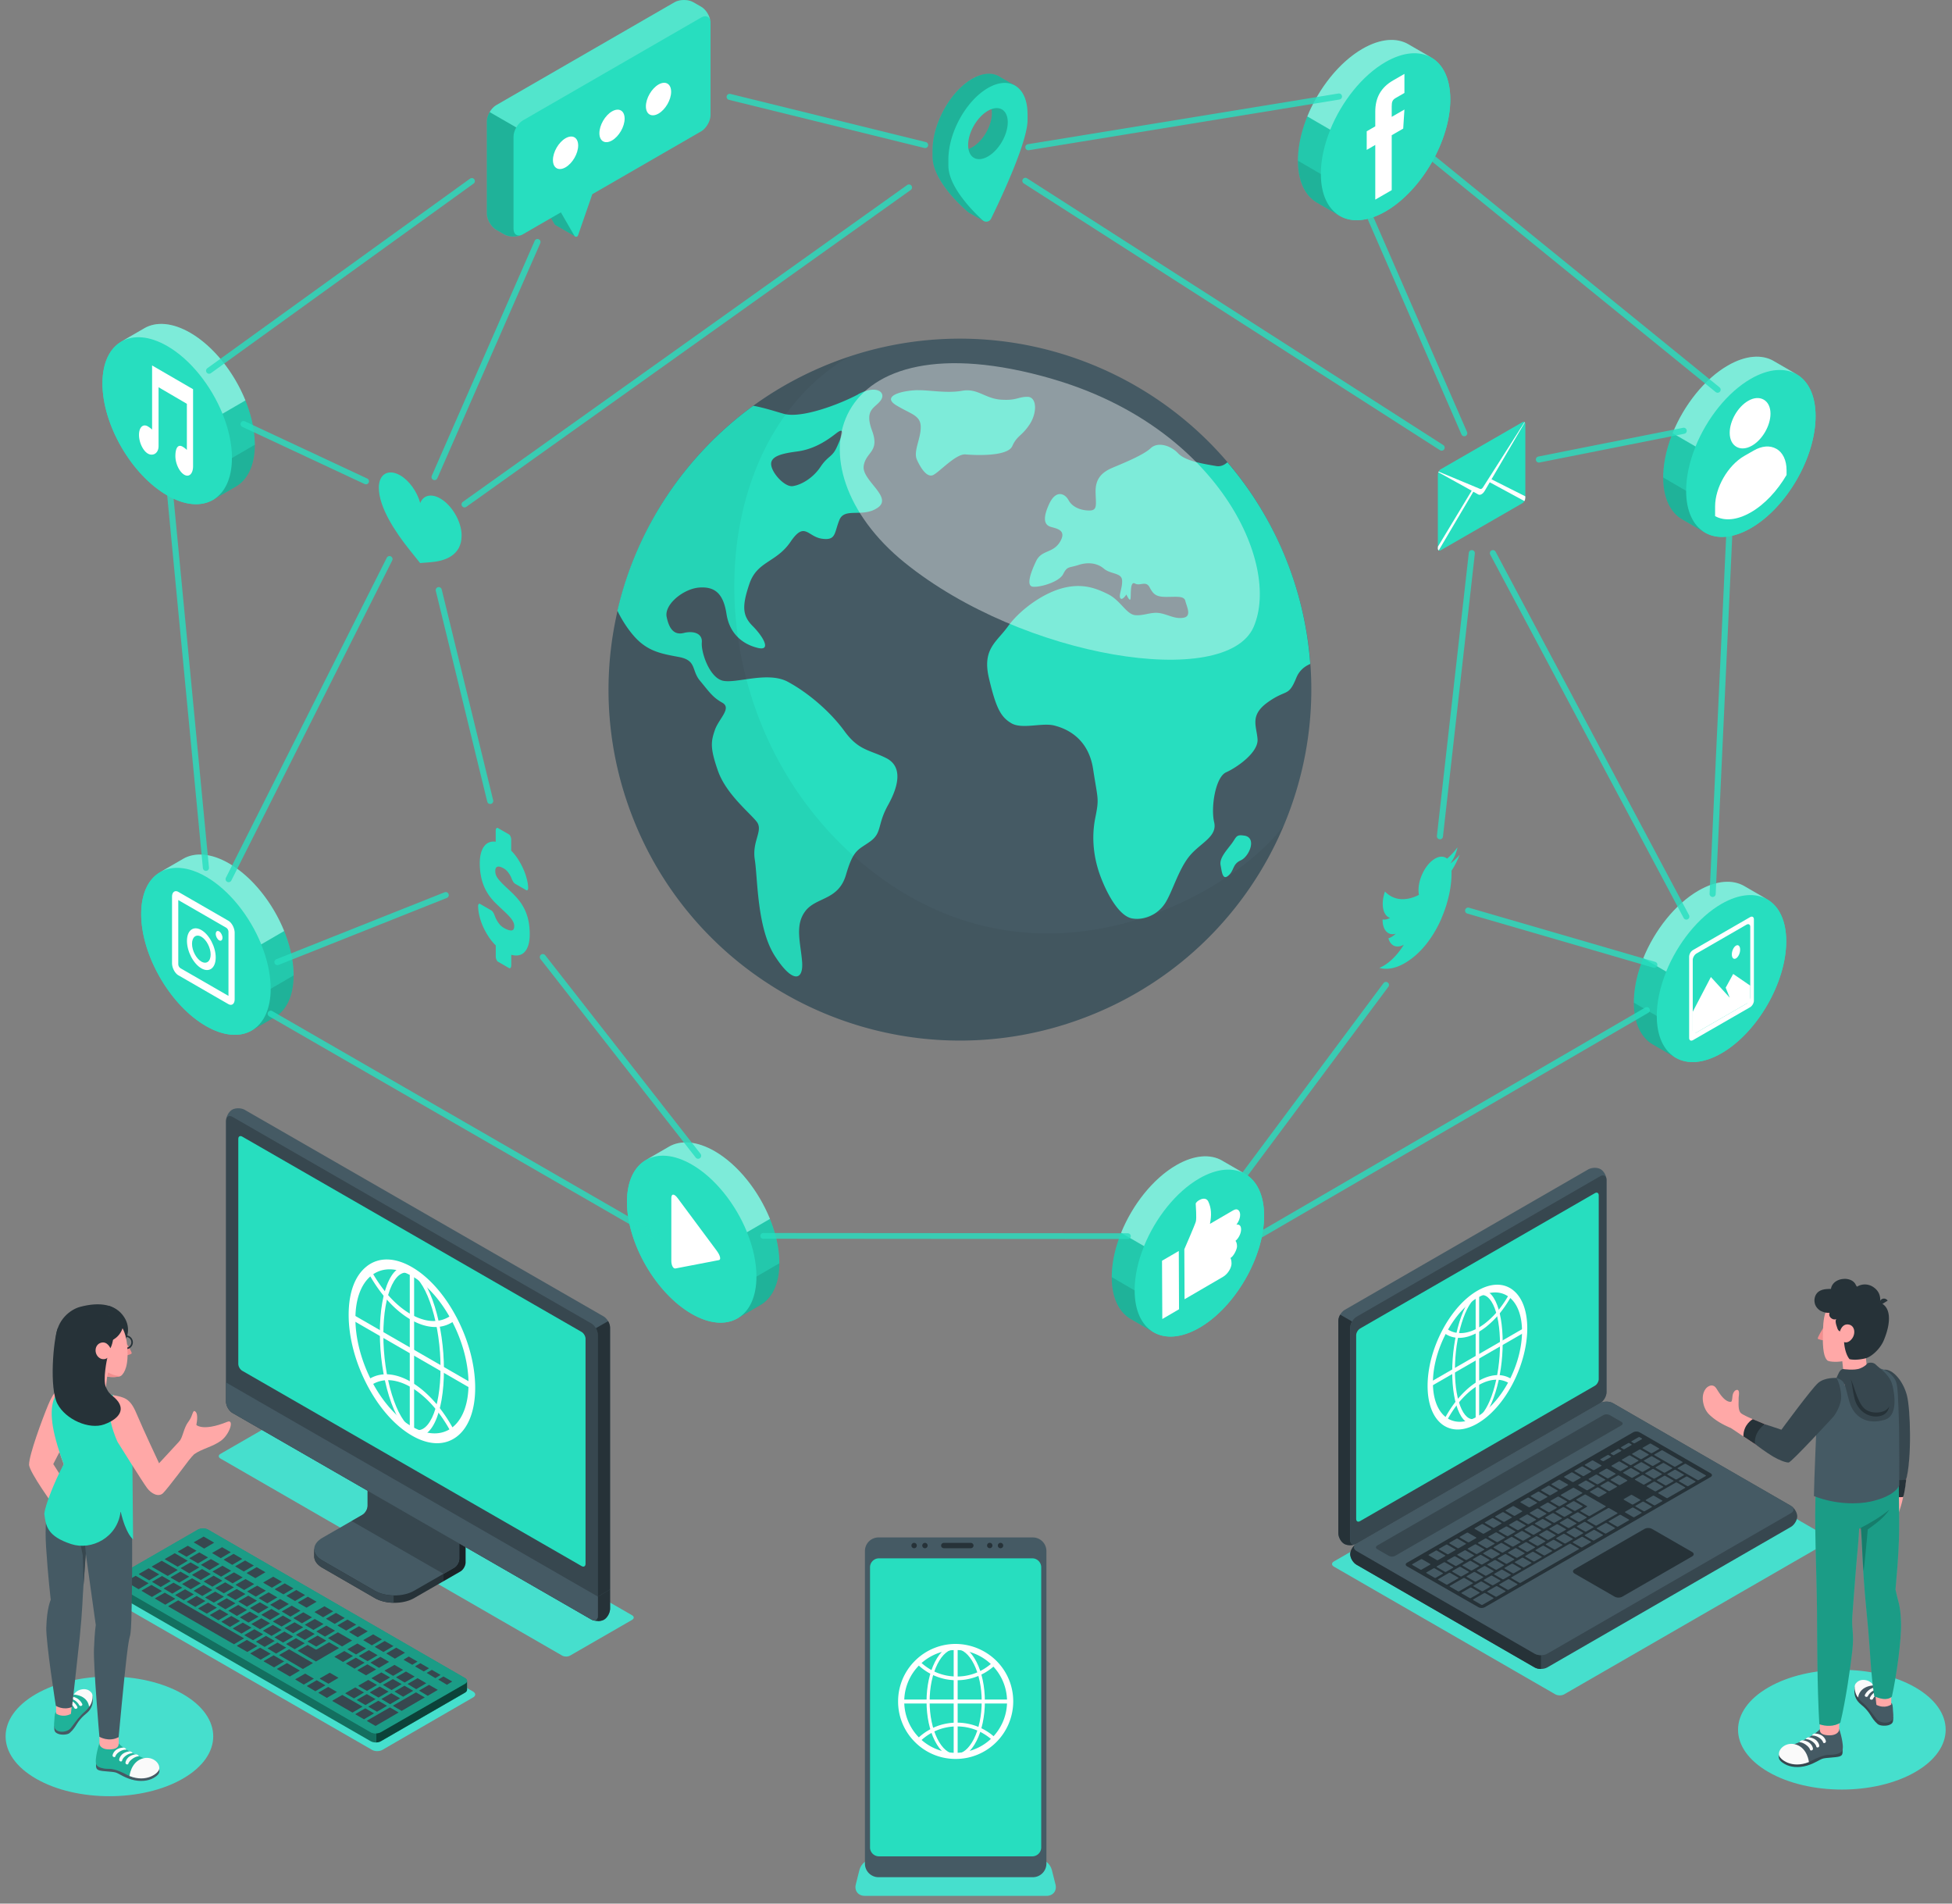 <svg xmlns="http://www.w3.org/2000/svg" width="240" height="234" fill="none"><rect width="100%" height="100%" fill="#808080" stroke="none"/><path fill="#46DFCD" d="M128.675 233.048h-22.356c-.801 0-1.295-.633-1.098-1.405l.453-1.799c.198-.777 1.006-1.404 1.808-1.404h20.031c.801 0 1.609.632 1.807 1.404l.453 1.799c.198.778-.296 1.405-1.098 1.405ZM235.483 217.825c-4.986 2.873-13.064 2.873-18.05 0-4.986-2.873-4.986-7.533 0-10.406 4.986-2.872 13.064-2.872 18.05 0 4.985 2.873 4.985 7.533 0 10.406ZM22.477 218.643c-4.986 2.873-13.063 2.873-18.05 0-4.985-2.872-4.985-7.533 0-10.405 4.987-2.873 13.064-2.873 18.05 0 4.986 2.872 4.986 7.533 0 10.405ZM58.169 208.655l-11.163 6.454c-.343.197-.907.197-1.25 0l-32.983-18.995c-.343-.197-.35-.522 0-.72l11.163-6.453c.343-.198.906-.198 1.25 0l32.983 18.995c.343.197.349.522 0 .719ZM224.744 189.573l-32.42 18.699c-.303.174-.797.174-1.099 0L164 192.574c-.302-.174-.302-.459 0-.633l32.42-18.699c.303-.174.797-.174 1.099 0l27.225 15.699c.302.174.302.458 0 .632ZM70.093 203.513l7.624-4.393c.268-.157.268-.406 0-.563l-42.02-24.23c-.267-.156-.703-.156-.976 0l-7.624 4.394c-.267.156-.267.406 0 .563l42.02 24.229c.267.157.703.157.976 0Z"/><path fill="#455A64" d="M158.125 68.743c8.862 22.112-1.906 47.218-24.052 56.068-13.644 5.456-28.439 3.471-39.84-4.039a42.909 42.909 0 0 1-16.312-19.964c-8.862-22.112 1.906-47.23 24.046-56.08a43.09 43.09 0 0 1 25.761-1.99c13.307 3.087 24.935 12.39 30.392 26.005h.005Z"/><path fill="#27DEBF" d="M112.857 47.96c-1.976.035-4.509.732-2.673 1.852 1.836 1.12 3.01 1.224 3.022 2.681.011 1.457-.936 2.983-.471 4.016.465 1.033 1.238 2.235 1.993 1.886.75-.348 2.807-2.64 3.981-2.536 1.174.105 5.172.285 5.753-1.021.581-1.306 1.168-1.213 2.127-2.664.958-1.45.906-3.39-.262-3.395-1.168-.006-1.325.487-3.277.348-1.953-.14-2.859-1.433-4.76-1.09-1.906.336-3.98-.094-5.433-.07v-.006ZM105.512 48.477c-2.238 1.196-6.956 3-9.141 2.391-1.087-.307-2.377-.737-3.754-.992-8.327 6.053-14.348 14.979-16.707 25.199.546 1.12 1.215 2.159 1.953 3.018 1.708 2.008 3.48 2.263 5.642 2.675 2.174.418 1.488 1.631 2.557 2.908 1.07 1.276 1.517 2.02 2.737 2.698 1.22.68-.43 1.974-.907 3.372-.476 1.393-.615 2.177.384 5.014.994 2.838 3.894 5.142 4.754 6.239.86 1.097-.593 2.374-.227 4.672.366 2.298.256 8.404 2.464 11.839 2.202 3.436 3.533 3.03 3.353.714-.18-2.315-.93-4.503.412-6.244 1.343-1.741 4.062-1.277 4.986-4.457.924-3.175 1.517-3.03 2.993-4.104 1.47-1.085.814-2.008 2.179-4.462 1.366-2.455 1.773-4.771-.25-5.78-2.016-1.01-3.37-.906-5.108-3.297-1.737-2.385-4.44-4.707-6.956-6.065-2.51-1.364-6.502.302-8.089-.162-1.592-.459-2.597-3.488-2.498-4.66.11-1.173-1.081-1.475-2.226-1.185-1.145.279-1.784-.447-2.098-1.979-.308-1.532 2.069-3.459 4.004-3.604 1.93-.145 2.97.743 3.353 3.239.384 2.495 2.034 3.726 3.818 4.172 1.784.447.668-1.41-.593-2.675-1.26-1.26-1.354-2.42-.4-5.212.952-2.785 3.3-2.582 5.05-5.147 1.742-2.571 2.085-.639 3.852-.383 1.766.255 1.505-.697 2.156-2.304.656-1.602 2.899-.22 4.742-1.527 1.842-1.305-2.005-3.337-1.755-5.107.255-1.764 2.01-1.7 1.028-4.347-.982-2.646.372-2.745 1.075-3.731.698-.981-.54-1.939-2.777-.743l-.006.017Zm-2.609 6.454c-.582 1.306-1.087 1.056-2.04 2.484-.965 1.433-2.452 2.222-3.417 2.344-.965.116-2.551-1.596-2.632-2.658-.082-1.056 1.452-1.375 3.184-1.602 1.732-.232 3.214-.98 4.783-2.21 1.243-.976.708.336.127 1.636l-.005.006ZM161.089 81.494l.012.121c-.692.29-1.349.801-1.715 1.695-.982 2.403-1.162 1.352-3.469 2.983-2.301 1.63-1.424 2.92-1.302 4.562.128 1.642-2.545 3.493-3.864 4.08-1.313.592-1.9 4.317-1.47 6.134.43 1.805-1.743 2.554-3.074 4.213-1.331 1.654-2.092 4.428-2.964 5.758-.866 1.329-2.458 2.124-4.033 1.862-1.575-.267-3.039-2.878-3.893-5.142-.854-2.263-1.145-4.764-.651-7.225.494-2.46.32-2.153-.267-5.995-.587-3.836-3.295-4.985-4.783-5.357-1.488-.377-3.946.494-5.265-.278-1.319-.772-1.894-1.892-2.754-5.514-.86-3.627.924-4.434 2.33-6.39 1.401-1.95 4.161-4.004 6.636-4.683 2.47-.673 4.173-.029 5.689.731 1.517.76 2.226 2.45 3.307 2.566 1.075.11 2.005-.447 3.091-.238 1.081.209 1.808.737 2.859.557 1.058-.18.384-1.387.233-2.055-.151-.667-1.104-.499-2.371-.505-1.267 0-1.586-.354-2.034-1.195-.453-.836-1.174-.105-1.784-.447-.61-.342-.488 1.201-.546 1.8-.052.597-.517-.454-.517-.454s-.523.813-.75.441c-.221-.365.291-1.282.221-2.205-.07-.923-1.412-.708-2.249-1.422-.831-.708-2.005-.812-3.138-.435-1.139.377-1.348.105-1.854 1.109-.505 1.01-2.981 1.683-3.771 1.549-.785-.133-.233-1.73.441-3.134.669-1.416 2.063-.94 2.929-2.362.866-1.422-.319-1.625-1.115-1.851-.791-.232-1.046-.993-.215-2.803.836-1.811 1.94-1.312 2.394-.476.453.835 1.452 1.253 2.528 1.265 1.069.017.819-.737.79-2.292-.018-1.556.691-2.38 2.103-2.972 1.413-.598 3.772-1.55 4.678-2.397.901-.847 2.505-.29 3.348.615.848.9 2.719 1.248 4.689 1.579.564.099 1.005-.122 1.395-.464a42.908 42.908 0 0 1 10.175 24.67ZM153 102.723c-1.052-.18-.959.168-1.575.992-.616.825-1.517 1.765-1.354 2.624.163.859.244 1.921.971 1.282.726-.638.476-1.393 1.51-1.863 1.035-.464 2.023-2.774.448-3.041v.006Z"/><path fill="#fff" d="M129.273 46.544c-27.504-7.927-32.64 10.795-18.066 22.6 14.58 11.804 39.561 15.687 42.932 7.91 3.365-7.783-4.422-24.613-24.866-30.504v-.005Z" opacity=".4" style="mix-blend-mode:soft-light"/><path fill="#000" d="M106.314 106.379c-21.373-17.515-20.711-51.524-1.97-62.516-.791.267-1.581.546-2.365.86-22.14 8.85-32.914 33.962-24.047 56.079a42.84 42.84 0 0 0 16.312 19.964c11.401 7.51 26.191 9.495 39.841 4.04 11.186-4.475 19.467-13.099 23.785-23.389-6.038 8.369-30.183 22.466-51.551 4.956l-.005.006Z" opacity=".05" style="mix-blend-mode:multiply"/><path fill="#27DEBF" d="M218.078 44.38c-1.441-.83-3.428-.714-5.631.551-4.393 2.536-7.955 8.7-7.955 13.766 0 2.542.901 4.324 2.348 5.154.377.214 2.423 1.404 2.806 1.625 1.442.83 3.429.713 5.626-.558 4.393-2.536 7.955-8.7 7.955-13.766 0-2.53-.889-4.312-2.33-5.142"/><path fill="#27DEBF" d="M215.266 46.562c-4.393 2.536-7.956 8.7-7.956 13.766 0 5.066 3.563 7.121 7.962 4.59 4.399-2.53 7.961-8.699 7.955-13.765 0-5.067-3.568-7.121-7.961-4.591Z"/><path fill="#27DEBF" d="M219.665 57.81v.58c-1.133 1.932-2.685 3.615-4.393 4.596-1.715.987-3.26 1.091-4.394.464v-1.195c0-2.316 1.575-5.038 3.58-6.198l1.156-.662c1.023-.592 2.023-.667 2.801-.215.797.459 1.25 1.416 1.25 2.635v-.006Z"/><path fill="#fff" d="m218.078 44.38 2.819 1.63c-1.441-.835-3.429-.713-5.631.552-2.877 1.66-5.399 4.875-6.799 8.322l-2.819-1.636c1.401-3.448 3.917-6.663 6.799-8.323 2.197-1.265 4.19-1.387 5.631-.551v.006Z" opacity=".4"/><path fill="#000" d="M209.536 65.412c-.494-.284-2.348-1.364-2.696-1.561-1.447-.824-2.348-2.606-2.348-5.154l2.818 1.637c0 2.472.849 4.225 2.226 5.078Z" opacity=".2"/><path fill="#000" d="m205.654 53.254 2.819 1.636c-.738 1.817-1.163 3.697-1.163 5.444l-2.818-1.631c0-1.747.424-3.627 1.162-5.444v-.005Z" opacity=".1"/><path fill="#fff" d="M214.266 55.122c-.273 0-.534-.064-.767-.197-.534-.308-.831-.923-.831-1.724 0-1.468 1-3.197 2.272-3.929.692-.4 1.372-.453 1.912-.145.535.308.831.923.831 1.724 0 1.468-.999 3.198-2.272 3.929-.395.226-.784.342-1.145.342ZM218.41 55.174c-.785-.452-1.779-.377-2.801.215l-1.157.662c-2.005 1.16-3.579 3.882-3.579 6.198v1.195c1.133.627 2.678.523 4.393-.464 1.708-.98 3.26-2.664 4.393-4.596v-.58c0-1.22-.453-2.177-1.249-2.635v.005Z"/><path fill="#27DEBF" d="M177.226 112.885c.86-1.985 1.296-4.103 1.238-5.844.395-.61.738-1.283 1.011-1.979a7.301 7.301 0 0 1-1.162 1.097 5.371 5.371 0 0 0 .889-2.008 8.014 8.014 0 0 1-1.284 1.398c-.372-.313-.895-.336-1.482 0-1.307.755-2.272 2.937-1.976 4.452-1.685.859-3.178.644-4.178-.412-.529 1.52-.273 2.959.628 3.244-.331.18-.645.238-.918.191-.024 1.266.65 2.043 1.627 1.747-.285.267-.599.47-.913.575.256.923 1.006 1.271 1.895.783-.854 1.381-1.924 2.397-3.005 2.85.895.249 1.965.081 3.109-.581 2.005-1.154 3.545-3.244 4.527-5.507M22.512 105.578c1.441-.83 3.428-.714 5.63.552 4.394 2.536 7.956 8.699 7.956 13.766 0 2.542-.9 4.323-2.347 5.153-.378.215-2.424 1.405-2.807 1.625-1.441.83-3.429.714-5.625-.557-4.394-2.536-7.956-8.7-7.956-13.766 0-2.53.89-4.312 2.33-5.142"/><path fill="#27DEBF" d="M25.319 107.766c4.393 2.536 7.955 8.7 7.955 13.766 0 5.067-3.562 7.121-7.961 4.591-4.393-2.536-7.961-8.7-7.955-13.766 0-5.067 3.567-7.121 7.96-4.591Z"/><path fill="#fff" d="M24.755 114.324c-.976-.563-1.767.035-1.767 1.335s.79 2.809 1.767 3.372c.976.563 1.767-.035 1.767-1.335s-.79-2.809-1.767-3.372Zm0 3.877c-.633-.366-1.145-1.346-1.145-2.188 0-.841.512-1.23 1.145-.865.633.366 1.145 1.347 1.145 2.188 0 .842-.512 1.231-1.145.865ZM27.353 115.276c0 .302-.186.441-.413.314-.227-.134-.413-.488-.413-.79 0-.302.186-.441.413-.313.227.133.413.487.413.789Z"/><path fill="#fff" d="m28.067 113.175-6.13-3.534c-.43-.25-.785.017-.785.592v8.165c0 .575.349 1.242.785 1.492l2.196 1.265 1.825 1.056 2.11 1.213c.43.25.784-.017.784-.592v-8.165c0-.575-.349-1.242-.785-1.492Zm.024 9.245-5.858-3.377a.621.621 0 0 1-.314-.546v-7.858l5.858 3.378c.197.11.314.319.314.545v7.858Z"/><path fill="#fff" d="m22.512 105.578-2.818 1.631c1.44-.83 3.428-.714 5.63.552 2.877 1.659 5.399 4.875 6.8 8.322l2.818-1.637c-1.4-3.447-3.917-6.662-6.8-8.322-2.196-1.265-4.189-1.387-5.63-.551v.005Z" opacity=".4"/><path fill="#000" d="M31.054 126.616c.494-.284 2.348-1.364 2.697-1.561 1.447-.824 2.347-2.606 2.347-5.153l-2.818 1.636c0 2.472-.849 4.225-2.226 5.078Z" opacity=".2"/><path fill="#000" d="m34.936 114.452-2.818 1.637c.738 1.816 1.162 3.696 1.162 5.443l2.818-1.63c0-1.747-.424-3.633-1.162-5.444v-.006Z" opacity=".1"/><path fill="#27DEBF" d="M173.164 5.444c-1.441-.83-3.428-.714-5.63.55-4.394 2.537-7.956 8.7-7.956 13.767 0 2.542.901 4.324 2.348 5.154.378.214 2.423 1.404 2.807 1.625 1.441.83 3.428.713 5.625-.558 4.393-2.536 7.955-8.7 7.955-13.766 0-2.53-.889-4.312-2.33-5.142"/><path fill="#27DEBF" d="M170.358 7.632c-4.393 2.536-7.956 8.7-7.956 13.766 0 5.066 3.563 7.12 7.962 4.59 4.393-2.536 7.961-8.7 7.955-13.766 0-5.066-3.568-7.12-7.961-4.59Z"/><path fill="#fff" d="m173.164 5.444 2.819 1.63c-1.441-.83-3.429-.713-5.631.552-2.877 1.66-5.399 4.875-6.799 8.322l-2.818-1.636c1.4-3.448 3.916-6.663 6.799-8.323 2.196-1.265 4.189-1.387 5.63-.551v.006Z" opacity=".4"/><path fill="#000" d="M164.628 26.476c-.494-.284-2.348-1.364-2.696-1.561-1.447-.824-2.348-2.606-2.348-5.154l2.818 1.637c0 2.472.849 4.225 2.226 5.078Z" opacity=".2"/><path fill="#000" d="m160.74 14.317 2.819 1.637c-.738 1.816-1.162 3.697-1.162 5.444l-2.819-1.631c0-1.747.424-3.627 1.162-5.444v-.006Z" opacity=".1"/><path fill="#fff" d="m169.091 24.538 2.022-1.167v-6.75l1.412-.812.151-2.345-1.563.9v-1.289c0-.534.081-.789.465-1.015l1.098-.633V9.083s-1.156.667-1.4.806c-1.505.87-2.185 2.142-2.185 3.836v1.805l-1.052.61v2.286l1.052-.61v6.722Z"/><path fill="#27DEBF" d="M150.274 142.675c-1.441-.83-3.428-.714-5.631.551-4.393 2.536-7.955 8.699-7.955 13.766 0 2.542.901 4.324 2.348 5.154.378.214 2.423 1.404 2.807 1.625 1.441.829 3.428.713 5.625-.558 4.393-2.536 7.955-8.699 7.955-13.766 0-2.53-.889-4.312-2.33-5.142"/><path fill="#27DEBF" d="M147.462 144.857c-4.393 2.536-7.955 8.699-7.955 13.766 0 5.066 3.562 7.121 7.961 4.591 4.393-2.537 7.961-8.7 7.955-13.766 0-5.067-3.568-7.121-7.961-4.591Z"/><path fill="#fff" d="m150.269 142.675 2.818 1.631c-1.441-.836-3.428-.714-5.631.551-2.876 1.66-5.398 4.881-6.799 8.322l-2.818-1.636c1.4-3.448 3.917-6.663 6.799-8.323 2.196-1.265 4.19-1.387 5.631-.551v.006Z" opacity=".4"/><path fill="#000" d="M141.732 163.707c-.494-.285-2.347-1.364-2.696-1.561-1.447-.824-2.348-2.606-2.348-5.154l2.819 1.637c0 2.472.848 4.225 2.225 5.078Z" opacity=".2"/><path fill="#000" d="m137.845 151.548 2.818 1.637c-.738 1.817-1.162 3.697-1.162 5.444l-2.819-1.631c0-1.747.425-3.627 1.163-5.444v-.006Z" opacity=".1"/><path fill="#fff" d="M145.614 153.562s1.29-2.96 1.412-3.389c.122-.429-.006-1.921-.011-2.205 0-.285 1.173-1.074 1.551-.262.378.813.413 1.649.198 2.74l2.859-1.666c.604-.354.854.145.854.534 0 .551-.308 1.033-.459 1.23 0 0 .575-.174.575.592 0 .43-.261 1.045-.691 1.399 0 0 .186.139.191.673 0 .354-.395 1.196-.801 1.428 0 0 .127.249.127.673 0 .517-.43 1.283-1.046 1.643l-4.73 2.756-.029-6.152v.006ZM142.906 162.14l2.057-1.201-.029-7.162-2.063 1.201.035 7.162Z"/><path fill="#27DEBF" d="m51.649 69.213 1.313-.104c1.732-.14 3.795-.819 3.795-3.29 0-1.672-1.174-3.71-2.627-4.545-1.133-.65-2.092-.383-2.464.557-.372-1.37-1.336-2.745-2.464-3.4-1.453-.836-2.626-.157-2.626 1.514 0 2.42 2.051 5.49 3.771 7.637l1.308 1.631h-.006ZM82.238 140.963c1.441-.83 3.429-.714 5.631.551 4.393 2.536 7.956 8.699 7.956 13.766 0 2.542-.901 4.324-2.348 5.153-.378.215-2.423 1.405-2.807 1.625-1.441.83-3.428.714-5.625-.557-4.393-2.536-7.955-8.699-7.955-13.766 0-2.53.889-4.312 2.33-5.142"/><path fill="#27DEBF" d="M85.045 143.151C89.438 145.687 93 151.85 93 156.917c0 5.066-3.562 7.121-7.96 4.59-4.4-2.53-7.962-8.699-7.956-13.766 0-5.066 3.568-7.121 7.961-4.59Z"/><path fill="#fff" d="m82.238 140.963-2.818 1.631c1.441-.836 3.428-.714 5.63.551 2.877 1.66 5.4 4.875 6.8 8.322l2.818-1.636c-1.4-3.448-3.917-6.663-6.799-8.323-2.196-1.265-4.19-1.387-5.63-.551v.006Z" opacity=".4"/><path fill="#000" d="M90.78 162.001c.495-.285 2.348-1.364 2.697-1.562 1.447-.824 2.348-2.605 2.348-5.153l-2.819 1.636c0 2.473-.848 4.225-2.225 5.079Z" opacity=".2"/><path fill="#000" d="m94.662 149.842-2.818 1.637c.738 1.816 1.162 3.697 1.162 5.444l2.819-1.631c0-1.747-.425-3.628-1.163-5.444v-.006Z" opacity=".1"/><path fill="#fff" d="M82.54 147.283v7.695c0 .575.233.999.512.946l5.34-1.027c.285-.052.163-.569-.273-1.155l-4.794-6.453c-.43-.581-.785-.587-.785-.012v.006Z"/><path fill="#27DEBF" d="M17.747 40.352c1.441-.83 3.428-.714 5.63.551 4.394 2.536 7.956 8.7 7.956 13.766 0 2.542-.9 4.324-2.348 5.154-.377.215-2.423 1.404-2.806 1.625-1.441.83-3.429.714-5.625-.557-4.394-2.536-7.956-8.7-7.956-13.766 0-2.53.89-4.312 2.33-5.142"/><path fill="#27DEBF" d="M20.56 42.54c4.393 2.536 7.955 8.7 7.955 13.766 0 5.067-3.562 7.121-7.961 4.59-4.394-2.535-7.962-8.699-7.956-13.765 0-5.067 3.568-7.121 7.961-4.59Z"/><path fill="#fff" d="m17.747 40.352-2.819 1.63c1.442-.829 3.429-.713 5.631.552 2.877 1.66 5.399 4.875 6.8 8.323l2.818-1.637c-1.4-3.447-3.917-6.663-6.8-8.322-2.196-1.266-4.189-1.387-5.63-.552v.006Z" opacity=".4"/><path fill="#000" d="M26.29 61.384c.493-.284 2.347-1.364 2.695-1.56 1.448-.825 2.348-2.612 2.348-5.154l-2.818 1.636c0 2.472-.849 4.225-2.226 5.078Z" opacity=".2"/><path fill="#000" d="m30.177 49.226-2.819 1.636c.738 1.817 1.163 3.697 1.163 5.444l2.818-1.63c0-1.748-.424-3.628-1.162-5.444v-.006Z" opacity=".1"/><path fill="#fff" d="M18.7 44.92v7.892c-.11-.127-.395-.325-.523-.4-.599-.348-1.087.122-1.087 1.045 0 .922.488 1.95 1.087 2.298.598.348 1.319 0 1.319-.923v-7.231l3.48 2.037v5.67a2.728 2.728 0 0 0-.522-.4c-.599-.349-.89.226-.89 1.149 0 .922.489 1.95 1.087 2.298.599.348 1.087-.122 1.087-1.045v-9.465l-5.038-2.92v-.005Z"/><path fill="#27DEBF" d="M214.47 108.927c-1.442-.83-3.429-.714-5.631.551-4.394 2.536-7.956 8.7-7.956 13.766 0 2.542.901 4.324 2.348 5.154.378.214 2.423 1.404 2.807 1.625 1.441.83 3.428.714 5.625-.557 4.393-2.537 7.955-8.7 7.955-13.766 0-2.531-.889-4.312-2.33-5.142"/><path fill="#27DEBF" d="M211.657 111.115c-4.393 2.536-7.955 8.699-7.955 13.766 0 5.066 3.562 7.121 7.961 4.591 4.393-2.537 7.961-8.7 7.955-13.766 0-5.067-3.568-7.121-7.961-4.591Z"/><path fill="#fff" d="m214.47 108.927 2.818 1.631c-1.441-.836-3.429-.714-5.631.551-2.876 1.66-5.398 4.875-6.799 8.322l-2.818-1.636c1.4-3.447 3.916-6.663 6.799-8.322 2.196-1.266 4.189-1.387 5.631-.552v.006Z" opacity=".4"/><path fill="#000" d="M205.927 129.965c-.494-.284-2.347-1.364-2.696-1.561-1.447-.824-2.348-2.606-2.348-5.154l2.819 1.637c0 2.472.848 4.225 2.225 5.078Z" opacity=".2"/><path fill="#000" d="m202.046 117.806 2.818 1.637c-.738 1.817-1.162 3.697-1.162 5.444l-2.819-1.631c0-1.747.425-3.627 1.163-5.444v-.006Z" opacity=".1"/><path fill="#fff" d="M207.682 117.598v9.987c0 .296.209.418.471.273l7.02-4.045c.261-.151.47-.511.47-.812v-9.988c0-.302-.209-.418-.47-.273l-7.02 4.045a1.03 1.03 0 0 0-.471.813Zm7.043 5.78-6.13 3.534c-.262.151-.471.029-.471-.272v-8.625c0-.301.209-.661.471-.812l6.13-3.534c.262-.151.471-.029.471.272v8.624c0 .296-.209.662-.471.813Z"/><path fill="#fff" d="M208.124 127.185v-2.809l2.231-4.277 2.319 2.542-.5-1.23.924-1.689 2.098 1.439v1.95l-7.072 4.074ZM213.441 116.24c.285-.163.511.058.511.493s-.226.917-.511 1.079c-.285.163-.511-.058-.511-.493s.226-.917.511-1.079Z"/><path fill="#27DEBF" d="m70.71 29.064-1.576-2.954 1.267-3.65v-2.235l-3.876 2.235v2.234l1.668 2.879c.029.046.07.081.11.098l2.406 1.387v.006Z"/><path fill="#000" d="m70.71 29.064-1.576-2.954 1.267-3.65v-2.235l-3.876 2.235v2.234l1.668 2.879c.029.046.07.081.11.098l2.406 1.387v.006Z" opacity=".2"/><path fill="#27DEBF" d="M87.364 2.832c0-.737-.517-1.636-1.163-2.008L85.254.28c-.639-.372-1.68-.372-2.324 0l-21.908 12.64c-.64.371-1.162 1.27-1.162 2.008v11.317c0 .737.523 1.636 1.162 2.008l.947.545c.64.372 1.68.372 2.325 0l4.666-2.693 1.662 2.873a.247.247 0 0 0 .447-.04l1.755-5.067 13.372-7.719c.639-.371 1.162-1.27 1.162-2.008V2.833h.006Z"/><path fill="#000" d="M59.866 26.238c0 .737.517 1.637 1.162 2.008l.947.546c.581.336 1.482.365 2.127.092-.546.21-.965-.104-.965-.76V16.807c0-.371.128-.778.337-1.143l-3.265-1.886c-.21.365-.343.771-.343 1.143v11.317Z" opacity=".2"/><path fill="#fff" d="M87.323 2.501c-.134-.493-.587-.65-1.121-.342l-21.908 12.64c-.32.186-.61.5-.82.865l-3.265-1.88c.209-.366.5-.68.819-.865L82.93.279c.645-.366 1.685-.366 2.324 0l.947.545c.547.313 1.006 1.016 1.122 1.677Z" opacity=".2"/><path fill="#fff" d="M69.535 16.993c-.854.493-1.551 1.694-1.551 2.681 0 .987.691 1.387 1.551.894.855-.494 1.552-1.695 1.552-2.681 0-.987-.692-1.387-1.552-.894ZM75.248 13.69c-.855.494-1.552 1.695-1.552 2.682 0 .986.692 1.387 1.552.894.854-.494 1.551-1.695 1.551-2.682 0-.986-.691-1.387-1.551-.893ZM80.966 10.388c-.854.494-1.552 1.695-1.552 2.682 0 .986.692 1.387 1.552.893.854-.493 1.551-1.694 1.551-2.68 0-.987-.691-1.388-1.551-.895Z"/><path fill="#27DEBF" d="m177.133 67.646 10.059-5.797c.192-.11.349-.407.349-.662v-9.036c0-.256-.157-.372-.349-.261l-10.059 5.797c-.191.11-.348.407-.348.662v9.036c0 .255.157.372.348.261Z"/><path fill="#fff" d="M176.791 67.38v-.18l4.154-6.884-4.102-2.269s.017-.052.029-.075l5.114 2.13c.11.046.25-.035.354-.203l5.108-8.015s.023.017.029.035l-4.097 6.999 4.155 2.089v.18c0 .14-.04.284-.104.406l-4.266-2.31-.604 1.033c-.238.407-.564.598-.808.465l-.604-.337-4.26 7.22c-.064-.047-.11-.134-.11-.273l.012-.012Z"/><path fill="#27DEBF" d="M62.876 104.592c.308.313.587.661.837 1.056s.464.795.645 1.207c.18.412.32.818.418 1.219.105.4.157.76.163 1.079 0 .111-.023.192-.07.244-.046.052-.093.064-.151.035l-1.348-.778a.676.676 0 0 1-.233-.209 2.223 2.223 0 0 1-.18-.325c-.023-.046-.052-.127-.099-.238a2.849 2.849 0 0 0-.191-.371 2.752 2.752 0 0 0-.308-.418 1.666 1.666 0 0 0-.454-.36 1.67 1.67 0 0 0-.377-.168.638.638 0 0 0-.32-.035.336.336 0 0 0-.227.151c-.058.087-.087.221-.087.406 0 .186.035.354.099.511.064.157.174.337.331.528.157.192.36.412.61.656.256.244.57.54.948.894a9.4 9.4 0 0 1 .988 1.079 5.954 5.954 0 0 1 1.121 2.519c.093.476.14.992.14 1.567 0 .511-.053.946-.163 1.311-.11.366-.262.65-.465.865a1.303 1.303 0 0 1-.72.406c-.28.058-.588.035-.925-.058v1.295c0 .133-.029.232-.081.301-.052.064-.122.076-.198.035l-1.348-.777c-.075-.041-.14-.128-.197-.262a1.039 1.039 0 0 1-.082-.394v-1.352a6.452 6.452 0 0 1-.889-1.086 8.86 8.86 0 0 1-.68-1.242 7.425 7.425 0 0 1-.436-1.282 5.507 5.507 0 0 1-.162-1.219c0-.11.023-.192.07-.244.046-.052.093-.064.15-.035l1.349.778a.677.677 0 0 1 .226.192c.053.075.11.168.163.284.03.064.07.168.122.308a3.613 3.613 0 0 0 .57.969c.14.168.313.307.517.429.36.209.668.314.906.314.244 0 .367-.18.367-.546 0-.18-.047-.36-.134-.534a2.88 2.88 0 0 0-.401-.569c-.18-.203-.407-.435-.686-.696-.279-.255-.604-.569-.982-.929-.703-.673-1.22-1.416-1.546-2.234-.325-.813-.488-1.741-.488-2.792 0-.423.047-.812.134-1.154.087-.343.215-.633.383-.865.169-.232.372-.401.616-.499a1.48 1.48 0 0 1 .825-.087v-1.353c0-.133.03-.232.082-.296.052-.063.122-.075.197-.034l1.349.777c.075.041.14.128.197.261.053.128.082.262.082.395v1.37h.023ZM124.834 10.54l-1.848-1.063c-.884-.592-2.11-.563-3.464.215-2.684 1.55-4.864 5.484-4.864 8.787v.754c0 3.302 4.446 6.895 4.446 6.895l1.819 1.027s-1.093-1.242-.971-1.497c1.192-2.444 4.434-9.333 4.434-12.031v-.755c0-.603-.075-1.143-.209-1.613l.209.122.448-.842Zm-5.312 7.573c-1.342.772-2.435.145-2.435-1.404.721-.117 2.54-3.216 2.435-4.208 1.343-.772 2.435-.145 2.435 1.404 0 1.55-1.087 3.436-2.435 4.208Z"/><path fill="#000" d="m124.834 10.54-1.848-1.063c-.884-.592-2.11-.563-3.464.215-2.684 1.55-4.864 5.484-4.864 8.787v.754c0 3.302 4.446 6.895 4.446 6.895l1.819 1.027s-1.093-1.242-.971-1.497c1.192-2.444 4.434-9.333 4.434-12.031v-.755c0-.603-.075-1.143-.209-1.613l.209.122.448-.842Zm-5.312 7.573c-1.342.772-2.435.145-2.435-1.404.721-.117 2.54-3.216 2.435-4.208 1.343-.772 2.435-.145 2.435 1.404 0 1.55-1.087 3.436-2.435 4.208Z" opacity=".2"/><path fill="#27DEBF" d="M126.333 13.992c0-3.302-2.179-4.724-4.864-3.174-2.685 1.55-4.864 5.484-4.864 8.786v.755c0 2.542 2.882 5.496 4.213 6.715a.657.657 0 0 0 1.035-.192c1.144-2.345 4.486-9.402 4.486-12.135v-.755h-.006Zm-4.864 5.241c-1.342.772-2.435.145-2.435-1.405 0-1.549 1.087-3.435 2.435-4.207 1.342-.772 2.435-.145 2.435 1.404 0 1.55-1.087 3.436-2.435 4.208Z"/><g stroke="#27DEBF" stroke-linecap="round" stroke-miterlimit="10" opacity=".8"><path stroke-width=".75" d="m175.256 18.716 35.925 29.187M212.674 64.46l-2.104 45.425M207.339 112.67l-23.784-44.675M189.209 56.486l17.805-3.534M168.364 26.476l11.669 26.778M164.628 11.863l-38.191 6.233M126.071 22.228l51.179 32.796M180.963 67.995l-3.923 34.803M202.476 124.173l-48.819 28.379M180.504 111.939l22.901 6.657M170.404 121.074l-17.311 23.232M66.74 117.65l19.095 24.415M34.11 118.265l20.694-8.235M60.272 98.457 53.944 72.54M47.889 68.726l-19.781 39.342M25.319 106.681l-4.504-47.003M33.28 124.608l47.552 27.422M53.427 58.645l12.657-28.896M89.711 11.909l24.035 5.92M58.012 22.262 25.708 45.57M29.95 52.128l15.04 7.033M111.759 23.046 57.117 61.999"/><path stroke-width=".71" d="m93.837 151.92 44.839.035"/></g><path fill="#37474F" d="M166.011 191.047c0 .465.349 1.045.779 1.295l21.89 12.622c.43.25 1.133.25 1.563 0l29.951-17.271c.43-.25.778-.83.778-1.294 0-.465-.348-1.045-.778-1.294l-21.891-12.623c-.43-.25-1.133-.25-1.563 0l-29.95 17.271c-.43.25-.779.83-.779 1.294Z"/><path fill="#263238" d="M189.465 203.467v1.689c-.285 0-.57-.064-.779-.186l-21.891-12.623c-.43-.249-.778-.83-.778-1.294 0-.435.308-.975.703-1.248-.349.25-.325.621.081.854l21.891 12.622c.215.122.499.186.778.186h-.005Z"/><path fill="#455A64" d="M165.279 189.782c-.407-.232-.732-.824-.732-1.323v-26.087c0-.499.348-1.103.778-1.352l29.951-17.272c.43-.249 1.11-.261 1.516-.029.407.233.732.824.732 1.324v26.087c0 .499-.348 1.102-.778 1.352l-29.951 17.271c-.43.25-1.109.261-1.516.029Z"/><path fill="#263238" d="M166.702 189.8c-.43.203-1.046.197-1.423-.018-.407-.232-.732-.824-.732-1.323v-26.093c0-.249.087-.522.226-.766l1.465.842c-.14.249-.227.522-.227.772v26.092c0 .459.302.668.691.499v-.005Z"/><path fill="#37474F" d="M166.011 163.214v26.087c0 .499.349.696.779.452l29.95-17.271c.43-.25.779-.853.779-1.352v-26.087c0-.5-.349-.697-.779-.453l-29.95 17.271c-.43.25-.779.853-.779 1.353Z"/><path fill="#455A64" d="m166.795 190.653 21.891 12.623c.43.249 1.133.249 1.563 0l29.95-17.272c.43-.249.43-.65 0-.899l-21.89-12.623c-.43-.25-1.133-.25-1.563 0l-29.951 17.271c-.43.25-.43.65 0 .9Z"/><path fill="#27DEBF" d="m167.214 163.312 28.881-16.644c.261-.151.471-.029.471.272v22.588c0 .296-.21.661-.471.812l-28.881 16.645c-.262.151-.471.029-.471-.273V164.13c0-.295.209-.661.471-.812v-.006Z"/><path fill="#fff" d="m185.873 158.971-.075-.058s-.006-.006-.012-.006c-1.104-.83-2.574-.789-4.132.111-1.499.864-2.917 2.431-4.009 4.422-.029.058-.058.11-.093.168-.018.029-.029.058-.047.087-1.11 2.113-1.72 4.428-1.72 6.512 0 2.083.61 3.697 1.72 4.532 1.11.836 2.58.801 4.144-.104 1.569-.905 3.039-2.565 4.143-4.678 1.104-2.112 1.72-4.428 1.72-6.511 0-2.084-.581-3.622-1.639-4.469v-.006Zm-3.306 14.869c-.209.168-.43.319-.645.464-.087.058-.18.11-.273.163a7.25 7.25 0 0 1-.919.429c-2.713.981-4.794-.94-4.823-4.683v-.163c.018-2.112.674-4.399 1.726-6.378.029-.058.058-.11.093-.168.814-1.486 1.854-2.792 3.004-3.703.21-.168.43-.319.645-.464a7.214 7.214 0 0 1 1.192-.592c1.208-.441 2.295-.296 3.126.325l.087.069c.982.79 1.593 2.275 1.61 4.295v.163c-.029 3.778-2.109 8.101-4.823 10.243Z"/><path fill="#fff" d="M181.654 174.983c-1.638.946-3.178.981-4.335.11-1.156-.876-1.795-2.553-1.795-4.735 0-2.182.639-4.597 1.795-6.808a.677.677 0 0 0 .047-.093c.035-.058.064-.116.099-.18 1.139-2.077 2.626-3.72 4.189-4.619 1.628-.94 3.162-.981 4.318-.116 0 0 .012.005.012.011l.081.064c1.104.888 1.714 2.548 1.714 4.672 0 2.124-.639 4.596-1.795 6.808-1.157 2.211-2.697 3.946-4.335 4.886h.005Zm0-15.455a7.07 7.07 0 0 0-.871.598c-1.075.847-2.063 2.072-2.865 3.529-.029.052-.058.104-.087.162-1.046 1.967-1.633 4.126-1.651 6.082v.157c.029 3.54 1.965 5.42 4.603 4.469.203-.076.412-.163.616-.273a8.3 8.3 0 0 0 .517-.296 7.29 7.29 0 0 0 .616-.441c2.638-2.089 4.573-6.198 4.602-9.773v-.163c-.017-1.857-.558-3.308-1.534-4.091a1.996 1.996 0 0 0-.081-.064c-.82-.61-1.848-.72-2.981-.308a4.81 4.81 0 0 0-.616.273c-.087.041-.169.093-.256.139h-.012Z"/><path fill="#fff" d="M185.972 158.785s-.052-.04-.075-.063c0 0-.012-.006-.012-.012l-.093-.064-.093.174a14.158 14.158 0 0 1-1.261 1.968 10.471 10.471 0 0 1-1.697 1.758c-.035.029-.075.058-.116.093-.273.215-.552.4-.837.563-.36.209-.72.371-1.069.482a2.47 2.47 0 0 0-.116.034c-.582.169-1.139.198-1.657.087-.034-.005-.069-.017-.104-.023a2.837 2.837 0 0 1-1-.476c-.035-.023-.058-.046-.087-.063l-.093-.076-.099.18c-.029.052-.058.11-.093.174l-.098.18.093.075.081.064.012.012a2.922 2.922 0 0 0 1.197.54c.552.116 1.144.075 1.772-.105a.582.582 0 0 0 .122-.04c.372-.122.75-.291 1.133-.511.297-.174.599-.372.889-.598.047-.035.088-.07.122-.099a11.288 11.288 0 0 0 1.813-1.868l.111-.145c.418-.558.813-1.167 1.162-1.811.029-.058.064-.116.093-.174l.099-.18-.093-.076h-.006ZM185.972 169.615a3.024 3.024 0 0 0-1.255-.534l-.111-.018c-.569-.075-1.179 0-1.813.221-.034.012-.075.029-.127.046a7 7 0 0 0-.89.424 8.334 8.334 0 0 0-1.133.795c-.035.029-.081.064-.122.105a11.691 11.691 0 0 0-1.772 1.938c-.035.046-.07.099-.111.151a15.584 15.584 0 0 0-1.098 1.793 1.764 1.764 0 0 0-.075.151l-.093.186.098.069c.035.024.064.047.093.064l.099.064.093-.186c.023-.052.052-.104.087-.162.303-.575.64-1.12 1-1.631.035-.046.07-.099.104-.145a11.262 11.262 0 0 1 1.657-1.822l.116-.099c.349-.29.709-.545 1.069-.754.279-.163.564-.296.837-.401.041-.017.081-.029.116-.04.593-.209 1.162-.273 1.697-.198.035 0 .07.012.105.018.383.069.749.214 1.069.429.029.018.058.041.087.064l.093.07.093-.175s.012-.017.012-.029c.029-.052.052-.098.075-.15l.093-.186-.099-.07.006.012Z"/><path fill="#fff" d="M183.874 159.94c-.587-1.201-1.377-1.596-2.22-1.108-.848.487-1.632 1.793-2.219 3.674-.57 1.828-.884 3.998-.884 6.111 0 2.112.314 3.917.884 5.089.587 1.202 1.377 1.596 2.219 1.109.849-.488 1.633-1.793 2.22-3.674.57-1.828.884-3.998.884-6.111 0-2.112-.314-3.917-.884-5.09Zm-2.22 14.341c-.726.418-1.417.052-1.94-1.033-.535-1.109-.831-2.826-.831-4.829 0-2.002.296-4.062.831-5.786.523-1.689 1.214-2.855 1.94-3.273.727-.418 1.418-.052 1.941 1.033.535 1.108.831 2.826.831 4.829 0 2.002-.296 4.062-.831 5.786-.523 1.689-1.214 2.855-1.941 3.273Z"/><path fill="#fff" d="m187.454 163.208-11.605 6.691c-.11.064-.197.25-.197.395 0 .145.087.232.197.168l11.605-6.691c.11-.064.198-.25.198-.395 0-.145-.088-.232-.198-.168Z"/><path fill="#fff" d="M181.864 174.438v-15.449c0-.146-.105-.204-.215-.14a.497.497 0 0 0-.215.383v15.449c0 .145.104.203.215.14a.5.5 0 0 0 .215-.383Z"/><path fill="#37474F" d="m169.335 189.98 27.8-16.03a.875.875 0 0 1 .779 0l1.424.818c.215.122.215.325 0 .453l-27.807 16.03a.88.88 0 0 1-.778 0l-1.418-.819c-.215-.122-.215-.325 0-.452Z"/><path fill="#263238" d="m173.002 192.092 27.8-16.029a.875.875 0 0 1 .779 0l8.745 5.043c.215.122.215.325 0 .453l-27.771 16.006a.87.87 0 0 1-.784 0l-8.775-5.026c-.215-.122-.215-.325 0-.447h.006Z"/><path fill="#455A64" d="m197.92 183.276.871-.499c.035-.023.035-.058 0-.081l-1.005-.58c-.041-.023-.105-.023-.139 0l-.872.499c-.035.023-.035.058 0 .081l1.005.58c.041.024.105.024.14 0Zm-1.715-1.996-.871.499c-.035.023-.035.058 0 .081l1.005.581c.041.023.105.023.139 0l.872-.499c.035-.024.035-.058 0-.082l-1.005-.58c-.041-.023-.105-.023-.14 0Zm-2.812 1.619-1.476.848c-.035.023-.035.058 0 .081l1.005.58c.041.023.105.023.14 0l1.47-.847c.035-.023.035-.058 0-.081l-1.006-.581c-.04-.023-.104-.023-.139 0h.006Zm1.54-.888-.872.499c-.035.024-.035.058 0 .082l1.005.58c.041.023.105.023.14 0l.872-.499c.034-.023.034-.058 0-.081l-1.006-.581c-.04-.023-.104-.023-.139 0Zm-3.417 1.973-.872.5c-.035.023-.035.058 0 .081l1.005.58c.041.023.105.023.14 0l.872-.499c.034-.023.034-.058 0-.081l-1.006-.581c-.04-.023-.104-.023-.139 0Zm-1.273.732-.871.499c-.035.023-.035.058 0 .081l1.005.58c.041.024.104.024.139 0l.872-.499c.035-.023.035-.058 0-.081l-1.005-.58c-.041-.023-.105-.023-.14 0Zm3.958 2.362.871-.499c.035-.024.035-.058 0-.082l-1.005-.58c-.041-.023-.105-.023-.14 0l-.871.499c-.035.023-.035.058 0 .081l1.005.581c.041.023.105.023.14 0Zm-1.267.731.871-.499c.035-.023.035-.058 0-.081l-1.005-.581c-.041-.023-.105-.023-.139 0l-.872.499c-.035.024-.035.058 0 .082l1.005.58c.041.023.105.023.14 0Zm-1.273.737.872-.499c.035-.023.035-.058 0-.081l-1.006-.581c-.04-.023-.104-.023-.139 0l-.872.499c-.035.024-.035.059 0 .082l1.006.58c.04.023.104.023.139 0Zm-1.273.731.872-.499c.035-.023.035-.058 0-.081l-1.005-.58c-.041-.024-.105-.024-.14 0l-.871.499c-.035.023-.035.058 0 .081l1.005.58c.041.024.105.024.139 0Zm6.259-5.269.872-.499c.035-.024.035-.058 0-.082l-1.006-.58c-.04-.023-.104-.023-.139 0l-.872.499c-.035.023-.035.058 0 .081l1.006.581c.04.023.104.023.139 0Zm-1.174 2.333 1.941-1.12c.035-.024.035-.058 0-.082l-2.446-1.41c-.041-.023-.105-.023-.14 0l-1.005.58c-.035.024-.035.059 0 .082l1.296.748c.04.024.04.058 0 .082l-.802.464c-.035.023-.035.058 0 .081l1.005.581c.041.023.105.023.14 0l.011-.006Zm-6.502-.894-.872.499c-.035.023-.035.058 0 .081l1.005.581c.041.023.105.023.14 0l.871-.499c.035-.024.035-.058 0-.082l-1.005-.58c-.041-.023-.105-.023-.139 0Zm-1.273.737-.872.499c-.035.023-.035.058 0 .081l1.006.581c.04.023.104.023.139 0l.872-.499c.035-.024.035-.058 0-.082l-1.006-.58c-.04-.023-.104-.023-.139 0Zm-6.357 8.224c.04.023.104.023.139 0l.872-.499c.035-.024.035-.058 0-.082l-1.006-.58c-.04-.023-.104-.023-.139 0l-.872.499c-.035.023-.035.058 0 .081l1.006.581Zm-3.818-2.357-.872.5c-.035.023-.035.058 0 .081l1.005.58c.041.023.105.023.14 0l.872-.499c.034-.023.034-.058 0-.081l-1.006-.581c-.04-.023-.104-.023-.139 0Zm2.045 1.724c.041.023.105.023.14 0l.871-.499c.035-.023.035-.058 0-.081l-1.005-.581c-.041-.023-.105-.023-.139 0l-.872.5c-.035.023-.035.058 0 .081l1.005.58Zm4.021 1.08.872-.5c.035-.023.035-.058 0-.081l-1.005-.58c-.041-.023-.105-.023-.14 0l-.871.499c-.035.023-.035.058 0 .081l1.005.581c.041.023.105.023.139 0Zm-1.412.731c.041.023.105.023.14 0l.872-.505c.034-.023.034-.058 0-.081l-1.006-.581c-.04-.023-.104-.023-.139 0l-.872.499c-.035.024-.035.058 0 .082l1.005.58v.006Zm-3.382-4.266-.871.499c-.035.024-.035.058 0 .082l1.005.58c.041.023.105.023.139 0l.872-.499c.035-.023.035-.058 0-.081l-1.005-.581c-.041-.023-.105-.023-.14 0Zm6.358-3.668-.872.499c-.035.024-.035.058 0 .082l1.005.58c.041.023.105.023.14 0l.871-.499c.035-.023.035-.058 0-.081l-1.005-.581c-.041-.023-.104-.023-.139 0Zm-5.085 2.931-.872.499c-.035.023-.035.058 0 .082l1.006.58c.04.023.104.023.139 0l.872-.499c.035-.023.035-.058 0-.081l-1.006-.581c-.04-.023-.104-.023-.139 0Zm6.357-3.668-.871.499c-.035.024-.035.058 0 .082l1.005.58c.041.023.105.023.139 0l.872-.499c.035-.023.035-.058 0-.081l-1.005-.581c-.041-.023-.105-.023-.14 0Zm-2.545 1.469-.872.499c-.034.023-.034.058 0 .081l1.006.58c.04.024.104.024.139 0l.872-.499c.035-.023.035-.058 0-.081l-1.005-.58c-.041-.024-.105-.024-.14 0Zm-1.273.737-.871.505c-.035.023-.035.058 0 .081l1.005.58c.041.023.105.023.14 0l.871-.499c.035-.023.035-.058 0-.081l-1.005-.581c-.041-.023-.105-.023-.14 0v-.005Zm-1.266.731-.872.499c-.035.023-.035.058 0 .081l1.005.581c.041.023.105.023.14 0l.871-.499c.035-.024.035-.059 0-.082l-1.005-.58c-.041-.023-.105-.023-.139 0Zm6.502.894.872-.499c.035-.024.035-.058 0-.082l-1.005-.58c-.041-.023-.105-.023-.14 0l-.872.499c-.034.023-.034.058 0 .081l1.006.581c.04.023.104.023.139 0Zm11.175-11.085-.872.499c-.035.023-.035.058 0 .081l1.006.581c.04.023.104.023.139 0l.872-.5c.035-.023.035-.058 0-.081l-1.006-.58c-.04-.023-.104-.023-.139 0Zm-1.54.888-.872.499c-.035.023-.035.058 0 .081l1.006.581c.04.023.104.023.139 0l.872-.5c.035-.023.035-.058 0-.081l-1.006-.58c-.04-.023-.104-.023-.139 0Zm2.813-1.625-.872.499c-.035.023-.035.058 0 .081l1.005.581c.041.023.105.023.14 0l.871-.5c.035-.023.035-.058 0-.081l-1.005-.58c-.041-.023-.105-.023-.139 0Zm-6.59 6.784.871-.499c.035-.023.035-.058 0-.081l-1.005-.581c-.041-.023-.104-.023-.139 0l-.872.5c-.035.023-.035.058 0 .081l1.005.58c.041.023.105.023.14 0Zm7.996-7.515c-.041-.024-.105-.024-.14 0l-.871.499c-.035.023-.035.058 0 .081l1.005.58c.041.023.105.023.139 0l.872-.499c.035-.023.035-.058 0-.081l-1.005-.58Zm-12.581 11.816.871-.5c.035-.023.035-.058 0-.081l-1.005-.58c-.04-.023-.104-.023-.139 0l-.872.499c-.035.023-.035.058 0 .081l1.005.581c.041.023.105.023.14 0Zm15.603-8.996.871-.499c.035-.023.035-.058 0-.081l-1.005-.581c-.041-.023-.105-.023-.14 0l-.871.499c-.035.024-.035.059 0 .082l1.005.58c.041.023.105.023.14 0Zm-2.714-.093.871-.505c.035-.023.035-.058 0-.081l-1.005-.58c-.041-.024-.104-.024-.139 0l-.872.499c-.035.023-.035.058 0 .081l1.005.58c.041.024.105.024.14 0v.006Zm1.133-1.898c-.041-.023-.105-.023-.139 0l-.872.5c-.035.023-.035.058 0 .081l1.005.58c.041.023.105.023.14 0l.871-.499c.035-.023.035-.058 0-.081l-1.005-.581Zm.267-.15 2.447 1.41c.04.023.104.023.139 0l.872-.499c.035-.023.035-.058 0-.082l-2.447-1.41c-.04-.023-.104-.023-.139 0l-.872.499c-.035.024-.035.058 0 .082Zm-2.952 1.613-.871.499c-.035.023-.035.058 0 .081l1.005.581c.041.023.105.023.139 0l.872-.499c.035-.024.035-.058 0-.082l-1.005-.58c-.041-.023-.105-.023-.14 0Zm-9.576 5.525-.872.499c-.035.023-.035.058 0 .081l1.005.581c.041.023.105.023.14 0l.871-.499c.035-.024.035-.058 0-.082l-1.005-.58c-.041-.023-.105-.023-.139 0Zm12.43-4.266c.04.024.104.024.139 0l.872-.499c.035-.023.035-.058 0-.081l-1.006-.58c-.04-.024-.104-.024-.139 0l-.872.499c-.035.023-.035.058 0 .081l1.006.58Zm-11.158 3.529-.871.499c-.035.023-.035.058 0 .081l1.005.581c.041.023.104.023.139 0l.872-.499c.035-.024.035-.059 0-.082l-1.005-.58c-.041-.023-.105-.023-.14 0Zm-9.536 8.403c.041.024.105.024.14 0l.871-.499c.035-.023.035-.058 0-.081l-1.005-.58c-.041-.023-.105-.023-.139 0l-.872.499c-.035.023-.035.058 0 .081l1.005.58Zm-1.912-1.799-.871.499c-.035.024-.035.058 0 .082l1.005.58c.041.023.105.023.14 0l.871-.499c.035-.023.035-.058 0-.081l-1.005-.581c-.041-.023-.105-.023-.14 0Zm3.324 1.068.872-.499c.035-.023.035-.058 0-.081l-1.005-.581c-.041-.023-.105-.023-.14 0l-.871.5c-.035.023-.035.058 0 .081l1.005.58c.041.023.104.023.139 0Zm1.273-.731.872-.499c.034-.023.034-.058 0-.081l-1.006-.581c-.04-.023-.104-.023-.139 0l-.872.499c-.035.024-.035.058 0 .082l1.005.58c.041.023.105.023.14 0Zm1.273-.737.871-.499c.035-.023.035-.058 0-.081l-1.005-.581c-.041-.023-.105-.023-.14 0l-.871.499c-.035.024-.035.058 0 .082l1.005.58c.041.023.105.023.14 0Zm-4.597-.331-.872.499c-.035.023-.035.058 0 .081l1.006.581c.04.023.104.023.139 0l.872-.499c.035-.024.035-.058 0-.082l-1.006-.58c-.04-.023-.104-.023-.139 0Zm1.273-.737-.872.499c-.035.023-.035.058 0 .081l1.005.581c.041.023.105.023.14 0l.871-.499c.035-.024.035-.058 0-.082l-1.005-.58c-.041-.023-.104-.023-.139 0Zm5.084-2.931-.871.499c-.035.024-.035.058 0 .082l1.005.58c.041.023.105.023.139 0l.872-.499c.035-.023.035-.058 0-.081l-1.005-.581c-.041-.023-.105-.023-.14 0Zm-1.272.731-.872.5c-.035.023-.035.058 0 .081l1.005.58c.041.023.105.023.14 0l.872-.499c.034-.023.034-.058 0-.081l-1.006-.581c-.041-.023-.104-.023-.139 0Zm2.545-1.468-.872.499c-.035.024-.035.058 0 .082l1.006.58c.04.023.104.023.139 0l.872-.499c.035-.023.035-.058 0-.081l-1.006-.581c-.04-.023-.104-.023-.139 0Zm-5.085 2.937-.871.499c-.035.023-.035.058 0 .081l1.005.581c.041.023.105.023.139 0l.872-.5c.035-.023.035-.058 0-.081l-1.005-.58c-.041-.023-.105-.023-.14 0Zm1.273-.737-.872.499c-.035.023-.035.058 0 .081l1.006.58c.04.024.104.024.139 0l.872-.499c.035-.023.035-.058 0-.081l-1.006-.58c-.04-.023-.104-.023-.139 0Zm-.93 5.182.872-.499c.035-.023.035-.058 0-.081l-1.006-.58c-.04-.024-.104-.024-.139 0l-.872.499c-.035.023-.035.058 0 .081l1.006.58c.04.024.104.024.139 0Zm-7.467-.754-1.005-.58c-.041-.024-.105-.024-.14 0l-.872.499c-.034.023-.034.058 0 .081l1.006.58c.04.023.104.023.139 0l.872-.499c.035-.023.035-.058 0-.081Zm1.906.557-1.005-.58c-.041-.024-.105-.024-.14 0l-1.336.772c-.035.023-.035.058 0 .081l1.005.58c.041.023.104.023.139 0l1.337-.772c.035-.023.035-.058 0-.081Zm-3.452-1.677-1.005-.581c-.041-.023-.105-.023-.14 0l-1.069.616c-.035.023-.035.058 0 .081l1.005.58c.041.023.105.023.14 0l1.069-.615c.035-.023.035-.058 0-.081Zm.819-.476c.041.023.105.023.14 0l.872-.499c.034-.023.034-.058 0-.081l-1.006-.581c-.04-.023-.104-.023-.139 0l-.872.499c-.035.023-.035.058 0 .082l1.005.58Zm4.405 2.791-1.005-.58c-.041-.023-.105-.023-.14 0l-1.673.963c-.035.024-.035.058 0 .082l1.005.58c.041.023.105.023.14 0l1.673-.963c.035-.024.035-.058 0-.082Zm.837 1.179-1.005-.581c-.041-.023-.105-.023-.14 0l-1.069.615c-.035.024-.035.058 0 .082l1.005.58c.041.023.105.023.14 0l1.069-.615c.035-.023.035-.058 0-.081Zm4.219-9.425c.041.023.105.023.139 0l.872-.505c.035-.024.035-.058 0-.082l-1.005-.58c-.041-.023-.105-.023-.14 0l-.871.499c-.035.023-.035.058 0 .081l1.005.581v.006Zm-2.545 1.468c.04.023.104.023.139 0l.872-.499c.035-.023.035-.058 0-.082l-1.006-.58c-.04-.023-.104-.023-.139 0l-.872.499c-.035.023-.035.058 0 .081l1.006.581Zm-5.643 3.256c.041.023.105.023.14 0l.871-.499c.035-.024.035-.059 0-.082l-1.005-.58c-.041-.023-.105-.023-.14 0l-.871.499c-.035.023-.035.058 0 .081l1.005.581Zm6.915-3.987c.041.023.105.023.14 0l.871-.5c.035-.023.035-.058 0-.081l-1.005-.58c-.041-.023-.104-.023-.139 0l-.872.499c-.035.023-.035.058 0 .081l1.005.581Zm-2.539 1.462c.041.023.104.023.139 0l.872-.499c.035-.023.035-.058 0-.081l-1.005-.581c-.041-.023-.105-.023-.14 0l-.871.499c-.035.024-.035.059 0 .082l1.005.58Zm.29 7.318c-.04-.023-.104-.023-.139 0l-1.337.772c-.034.023-.034.058 0 .081l1.006.581c.04.023.104.023.139 0l1.337-.772c.035-.023.035-.058 0-.081l-1.006-.581Zm-2.121-6.262c.041.024.105.024.14 0l.871-.499c.035-.023.035-.058 0-.081l-1.005-.58c-.041-.024-.104-.024-.139 0l-.872.499c-.035.023-.035.058 0 .081l1.005.58Zm-1.272.732c.04.023.104.023.139 0l.872-.5c.035-.023.035-.058 0-.081l-1.005-.58c-.041-.023-.105-.023-.14 0l-.872.499c-.034.023-.034.058 0 .081l1.006.581Zm26.963-8.062c-.04-.023-.104-.023-.139 0l-2.145 1.237c-.034.023-.034.058 0 .081l1.006.58c.04.023.104.023.139 0l2.144-1.236c.035-.023.035-.058 0-.081l-1.005-.581Zm-2.812 1.625c-.041-.023-.105-.023-.14 0l-.872.5c-.034.023-.034.058 0 .081l1.006.58c.04.023.104.023.139 0l.872-.499c.035-.023.035-.058 0-.081l-1.005-.581Zm-17.23 9.518.871-.499c.035-.023.035-.058 0-.081l-1.005-.58c-.041-.024-.105-.024-.139 0l-.872.499c-.035.023-.035.058 0 .081l1.005.58c.041.023.105.023.14 0Zm14.684-8.055c-.04-.023-.104-.023-.139 0l-.872.499c-.035.023-.035.058 0 .081l1.006.581c.04.023.104.023.139 0l.872-.505c.035-.023.035-.058 0-.082l-1.006-.58v.006Zm6.631-3.819c-.041-.023-.105-.023-.14 0l-.871.499c-.035.024-.035.058 0 .082l1.005.58c.041.023.105.023.139 0l.872-.499c.035-.023.035-.058 0-.081l-1.005-.581Zm2.278-.157-2.447-1.41c-.04-.023-.104-.023-.139 0l-.872.499c-.035.024-.035.058 0 .082l2.447 1.41c.04.023.104.023.139 0l.872-.499c.035-.023.035-.058 0-.082Zm-13.662 6.721c-.041-.023-.105-.023-.14 0l-1.069.615c-.035.023-.035.058 0 .081l1.006.581c.04.023.104.023.139 0l1.069-.615c.035-.024.035-.058 0-.082l-1.005-.58Zm3.213-1.857c-.04-.023-.104-.023-.139 0l-1.337.772c-.034.023-.034.058 0 .081l1.006.58c.04.024.104.024.139 0l1.337-.772c.035-.023.035-.058 0-.081l-1.006-.58Zm-6.159 3.552c-.041-.024-.105-.024-.14 0l-7.165 4.132c-.035.023-.035.058 0 .081l1.005.58c.041.024.105.024.14 0l7.165-4.132c.035-.023.035-.058 0-.081l-1.005-.58Zm-7.566 4.364c-.041-.023-.105-.023-.14 0l-1.069.615c-.035.023-.035.058 0 .081l1.005.581c.041.023.105.023.14 0l1.069-.615c.035-.024.035-.058 0-.082l-1.005-.58Zm9.042-5.212c-.041-.023-.105-.023-.14 0l-1.069.616c-.035.023-.035.058 0 .081l1.005.58c.041.023.105.023.14 0l1.069-.615c.035-.023.035-.058 0-.081l-1.005-.581Zm-10.513 6.065c-.04-.023-.104-.023-.139 0l-1.069.615c-.035.023-.035.058 0 .081l1.005.581c.041.023.105.023.14 0l1.069-.615c.035-.024.035-.058 0-.082l-1.006-.58Zm13.459-7.765c-.041-.023-.105-.023-.14 0l-1.069.615c-.035.023-.035.058 0 .081l1.006.581c.04.023.104.023.139 0l1.069-.616c.035-.023.035-.058 0-.081l-1.005-.58Zm4.55-2.623c-.041-.024-.105-.024-.139 0l-.872.499c-.035.023-.035.058 0 .081l1.005.58c.041.024.105.024.14 0l.871-.499c.035-.023.035-.058 0-.081l-1.005-.58Zm2.789-2.02.872-.499c.035-.023.035-.058 0-.081l-1.005-.581c-.041-.023-.105-.023-.14 0l-.871.499c-.035.024-.035.058 0 .082l1.005.58c.041.023.104.023.139 0Zm-5.689-.041.872-.499c.035-.023.035-.058 0-.081l-1.005-.58c-.041-.024-.105-.024-.14 0l-.872.499c-.034.023-.034.058 0 .081l1.006.58c.04.024.104.024.139 0Zm-2.882 4.98 2.545-1.468c.035-.024.035-.058 0-.082l-1.005-.58c-.041-.023-.105-.023-.14 0l-2.545 1.468c-.035.023-.035.058 0 .082l1.005.58c.041.023.105.023.14 0Zm7.159-4.214c.041.024.105.024.14 0l.871-.499c.035-.023.035-.058 0-.081l-1.005-.58c-.041-.023-.105-.023-.139 0l-.872.505c-.035.023-.035.058 0 .081l1.005.58v-.006Zm-1.296-.824.872-.499c.035-.023.035-.058 0-.081l-1.005-.58c-.041-.024-.105-.024-.14 0l-.871.499c-.035.023-.035.058 0 .081l1.005.58c.041.024.104.024.139 0Zm-7.136 5.775.872-.499c.035-.023.035-.058 0-.081l-1.005-.581c-.041-.023-.105-.023-.14 0l-.871.505c-.035.023-.035.058 0 .081l1.005.581c.041.023.104.023.139 0v-.006Zm5.62-3.326c.04.024.104.024.139 0l.872-.499c.035-.023.035-.058 0-.081l-1.006-.58c-.04-.023-.104-.023-.139 0l-.872.499c-.035.023-.035.058 0 .081l1.006.58Zm-11.977 6.994.872-.499c.035-.024.035-.058 0-.082l-1.006-.58c-.04-.023-.104-.023-.139 0l-.872.499c-.035.023-.035.058 0 .081l1.006.581c.04.023.104.023.139 0Zm1.267-.737.871-.499c.035-.024.035-.058 0-.082l-1.005-.58c-.041-.023-.104-.023-.139 0l-.872.499c-.035.023-.035.058 0 .081l1.005.581c.041.023.105.023.14 0Zm-2.54 1.468.872-.499c.035-.023.035-.058 0-.081l-1.005-.581c-.041-.023-.105-.023-.14 0l-.871.499c-.035.024-.035.058 0 .082l1.005.58c.041.023.105.023.139 0Zm5.085-2.937.872-.499c.035-.023.035-.058 0-.081l-1.006-.58c-.04-.024-.104-.024-.139 0l-.872.499c-.035.023-.035.058 0 .081l1.006.58c.04.024.104.024.139 0Zm-1.273.737.872-.499c.035-.023.035-.058 0-.081l-1.005-.58c-.041-.023-.105-.023-.14 0l-.871.499c-.035.023-.035.058 0 .081l1.005.58c.041.024.105.024.139 0Zm2.546-1.468.871-.499c.035-.023.035-.058 0-.081l-1.005-.581c-.041-.023-.105-.023-.139 0l-.872.5c-.035.023-.035.058 0 .081l1.005.58c.041.023.105.023.14 0Zm5.822-10.852c.041.023.105.023.14 0l.872-.505c.034-.024.034-.058 0-.082l-.268-.156c-.04-.024-.104-.024-.139 0l-.872.499c-.035.023-.035.058 0 .081l.267.157v.006Zm-6.258 4.033c.041.023.104.023.139 0l.872-.499c.035-.023.035-.058 0-.081l-1.005-.581c-.041-.023-.105-.023-.14 0l-.871.499c-.035.024-.035.058 0 .082l1.005.58Zm2.545-1.468c.041.023.105.023.14 0l.871-.499c.035-.024.035-.058 0-.082l-1.005-.58c-.041-.023-.105-.023-.14 0l-.871.499c-.035.023-.035.058 0 .081l1.005.581Zm-4.103 2.368c.041.023.105.023.14 0l.872-.5c.034-.023.034-.058 0-.081l-1.006-.58c-.04-.023-.104-.023-.139 0l-.872.499c-.035.023-.035.058 0 .081l1.005.581Zm2.83-1.631c.041.023.105.023.14 0l.872-.505c.035-.023.035-.058 0-.081l-1.006-.581c-.04-.023-.104-.023-.139 0l-.872.499c-.035.024-.035.058 0 .082l1.005.58v.006Zm-5.375 3.093c.041.023.105.023.14 0l.871-.499c.035-.023.035-.058 0-.081l-1.005-.581c-.041-.023-.105-.023-.139 0l-.872.499c-.035.024-.035.058 0 .082l1.005.58Zm1.273-.731c.041.023.104.023.139 0l.872-.499c.035-.024.035-.058 0-.082l-1.005-.58c-.041-.023-.105-.023-.14 0l-.871.499c-.035.023-.035.058 0 .081l1.005.581Zm6.543-4.196c.041.023.105.023.14 0l.871-.499c.035-.024.035-.058 0-.082l-.267-.156c-.041-.023-.105-.023-.139 0l-.872.499c-.035.023-.035.058 0 .081l.267.157Zm3.818-2.2c.041.023.105.023.14 0l.871-.499c.035-.023.035-.058 0-.081l-.267-.157c-.041-.023-.105-.023-.14 0l-.871.499c-.035.024-.035.058 0 .082l.267.156Zm2.115 1.219c.041.023.105.023.14 0l.871-.499c.035-.023.035-.058 0-.081l-1.005-.581c-.041-.023-.105-.023-.139 0l-.872.499c-.035.024-.035.058 0 .082l1.005.58Zm3.179 3.221.872-.499c.034-.023.034-.058 0-.081l-1.006-.581c-.04-.023-.104-.023-.139 0l-.872.499c-.035.024-.035.058 0 .082l1.005.58c.041.023.105.023.14 0Zm-7.839-2.977c.04.023.104.023.139 0l.872-.499c.035-.024.035-.058 0-.082l-.267-.156c-.041-.024-.105-.024-.14 0l-.872.499c-.034.023-.034.058 0 .081l.268.157Zm-10.356 6.401c.041.023.105.023.14 0l.872-.499c.034-.023.034-.058 0-.081l-1.006-.581c-.04-.023-.104-.023-.139 0l-.872.499c-.035.024-.035.059 0 .082l1.005.58Z"/><path fill="#263238" d="m193.596 192.893 8.589-4.95c.261-.151.68-.151.936 0l4.927 2.837c.262.151.262.389 0 .54l-8.588 4.951c-.262.151-.68.151-.936 0l-4.928-2.838c-.261-.151-.261-.389 0-.54Z"/><path fill="#455A64" d="M126.984 188.987h-18.968c-.924 0-1.673.748-1.673 1.672v38.425c0 .923.749 1.671 1.673 1.671h18.968c.924 0 1.673-.748 1.673-1.671v-38.425c0-.924-.749-1.672-1.673-1.672Z"/><path fill="#27DEBF" d="M108.074 191.558h18.846a1.1 1.1 0 0 1 1.098 1.097v34.438a1.1 1.1 0 0 1-1.098 1.097h-18.851a1.1 1.1 0 0 1-1.099-1.097v-34.438a1.1 1.1 0 0 1 1.099-1.097h.005Z"/><path fill="#fff" d="M122.375 204.459c-.029-.029-.058-.058-.087-.092l-.011-.012a6.722 6.722 0 0 0-4.777-1.967c-1.807 0-3.37.644-4.626 1.828-.035.035-.069.064-.104.098l-.053.053a6.716 6.716 0 0 0-1.981 4.782c0 1.805.703 3.505 1.981 4.782a6.736 6.736 0 0 0 4.789 1.979c1.807 0 3.51-.702 4.788-1.979a6.715 6.715 0 0 0 1.982-4.782 6.643 6.643 0 0 0-1.895-4.69h-.006Zm-3.817 11.225c-.244.04-.494.063-.744.075-.105 0-.209.006-.314.006-.105 0-.209 0-.314-.006-.25-.012-.5-.035-.744-.075-3.132-.505-5.532-3.204-5.567-6.466v-.139a6.6 6.6 0 0 1 2.098-4.759 6.615 6.615 0 0 1 3.469-1.706c.244-.041.494-.064.744-.075.105 0 .209-.006.314-.006a6.127 6.127 0 0 1 1.058.081 6.633 6.633 0 0 1 3.608 1.84l.105.104a6.628 6.628 0 0 1 1.859 4.521v.139c-.034 3.262-2.44 5.961-5.567 6.466h-.005Z"/><path fill="#fff" d="M117.5 216.217a7.038 7.038 0 0 1-5.003-2.071 7.02 7.02 0 0 1-2.075-4.997 7.02 7.02 0 0 1 2.075-4.997l.058-.058c.035-.035.075-.07.11-.105a7.055 7.055 0 0 1 4.835-1.909 7.175 7.175 0 0 1 5.096 2.165 7.019 7.019 0 0 1 1.982 4.904 7.1 7.1 0 0 1-2.075 4.997 7.038 7.038 0 0 1-5.003 2.071Zm0-13.383c-.099 0-.198 0-.296.006a5.96 5.96 0 0 0-.715.076 6.27 6.27 0 0 0-3.307 1.625c-.035.029-.069.064-.098.093a6.276 6.276 0 0 0-1.906 4.445v.139a6.298 6.298 0 0 0 5.311 6.164c.232.04.471.064.709.075.197.012.401.012.593 0 .238-.011.476-.035.714-.075a6.294 6.294 0 0 0 5.312-6.164v-.139a6.281 6.281 0 0 0-1.773-4.312l-.099-.099a6.311 6.311 0 0 0-4.154-1.834c-.099 0-.198-.005-.297-.005l.006.005Z"/><path fill="#fff" d="M122.492 204.349c-.029-.029-.058-.064-.093-.093l-.018-.017-.11-.105-.111.105a6.835 6.835 0 0 1-1.464 1.079 6.374 6.374 0 0 1-1.958.674c-.041.005-.087.017-.134.023a6.684 6.684 0 0 1-2.202-.047c-.047-.011-.093-.017-.14-.029a6.372 6.372 0 0 1-1.912-.748c-.04-.024-.081-.047-.122-.076a6.524 6.524 0 0 1-1.156-.911l-.099-.099-.104-.11-.117.105c-.035.029-.069.063-.11.104l-.111.11.111.111c.029.029.058.063.093.092l.012.012a7.083 7.083 0 0 0 1.383 1.068 6.98 6.98 0 0 0 2.045.795c.052.012.099.023.145.029a7.05 7.05 0 0 0 2.331.047c.058-.006.104-.018.145-.024a6.804 6.804 0 0 0 2.092-.714c.046-.023.087-.046.128-.069a6.978 6.978 0 0 0 1.452-1.091l.111-.111-.111-.11h.024ZM122.486 213.728c-.035-.035-.076-.07-.105-.105a6.763 6.763 0 0 0-1.476-1.056 6.876 6.876 0 0 0-2.092-.714c-.04-.006-.087-.017-.145-.023a7 7 0 0 0-2.33.046c-.041.006-.093.018-.146.029a6.649 6.649 0 0 0-2.045.796c-.041.023-.081.052-.128.075a6.683 6.683 0 0 0-1.255.992l-.017.018c-.03.029-.059.064-.093.093l-.111.11.111.11c.04.035.075.07.11.105l.116.104.105-.11c.029-.029.058-.064.099-.099a6.488 6.488 0 0 1 1.278-.986 6.313 6.313 0 0 1 1.912-.749c.046-.012.087-.018.133-.029a6.746 6.746 0 0 1 2.203-.047c.046.006.093.012.139.024a6.369 6.369 0 0 1 1.959.673c.04.023.075.04.122.07.447.255.86.557 1.237.911.035.029.064.064.105.098l.111.105.11-.105.017-.017c.029-.029.058-.064.093-.093l.111-.11-.111-.11-.017-.006Z"/><path fill="#fff" d="M120.068 204.303c-.679-1.335-1.586-2.072-2.562-2.072-.976 0-1.889.737-2.563 2.072-.657 1.3-1.023 3.018-1.023 4.846 0 1.828.361 3.552 1.023 4.846.68 1.335 1.587 2.072 2.563 2.072.976 0 1.888-.737 2.562-2.072.657-1.3 1.023-3.018 1.023-4.846 0-1.828-.36-3.552-1.023-4.846Zm-2.568 11.311c-.843 0-1.639-.662-2.243-1.863-.616-1.23-.959-2.861-.959-4.596 0-1.736.343-3.372.959-4.597.604-1.201 1.4-1.863 2.243-1.863s1.639.662 2.243 1.863c.616 1.23.959 2.861.959 4.597 0 1.735-.343 3.371-.959 4.596-.604 1.201-1.4 1.863-2.243 1.863Z"/><path fill="#fff" d="M124.2 208.917h-13.4c-.128 0-.227.116-.227.243 0 .128.105.244.227.244h13.4c.128 0 .227-.116.227-.244 0-.127-.105-.243-.227-.243Z"/><path fill="#fff" d="M117.744 215.852v-13.383c0-.128-.116-.227-.244-.227s-.244.105-.244.227v13.383c0 .128.116.226.244.226s.244-.104.244-.226Z"/><path fill="#263238" d="M116.065 189.655h3.277c.198 0 .355.15.355.33 0 .18-.157.331-.355.331h-3.277c-.198 0-.355-.151-.355-.331 0-.18.157-.33.355-.33ZM121.69 189.649a.33.33 0 1 1 0 .661.33.33 0 0 1 0-.661ZM123.015 190.316a.33.33 0 1 0 0-.662.33.33 0 0 0 0 .662ZM112.392 190.316a.33.33 0 1 0 0-.662.33.33 0 0 0 0 .662ZM113.723 189.655a.33.33 0 1 1 0 .661.335.335 0 0 1-.331-.331c0-.18.151-.33.331-.33ZM46.087 196.445l-6.45-3.726c-.662-.383-1-.888-1-1.387v-.894l6.695-3.772c.355-.203.645-.702.645-1.109v-7.945l11.268 6.506v7.945c0 .406-.285.905-.64 1.109l-5.694 3.279c-1.331.766-3.487.766-4.818 0l-.006-.006Z"/><path fill="#000" d="M54.537 193.468v.893l2.063-1.189c.354-.204.639-.703.639-1.109v-7.945l-2.144-1.236-.14 1.654 1.505.87v6.21c0 .412-.284.906-.639 1.109l-1.284.743Z" opacity=".3"/><path fill="#455A64" d="M56.466 191.61c0 .407-.285.906-.645 1.109l-4.916 2.826c-1.33.766-3.487.766-4.818 0l-6.456-3.726c-1.33-.766-1.33-2.008 0-2.78l4.922-2.832c.355-.203.645-.702.645-1.108v-6.21l11.268 6.506v6.215Z"/><path fill="#37474F" d="m43.246 186.973 1.307-.754c.355-.203.645-.702.645-1.109v-6.209l11.268 6.505v6.21c0 .406-.285.906-.645 1.109l-1.284.742-11.291-6.488v-.006ZM38.638 190.438v.894c0 .505.331 1.004 1 1.387l6.455 3.726c.64.371 1.465.557 2.301.568v-.893c-.836-.012-1.661-.203-2.3-.569l-6.457-3.726c-.662-.383-1-.888-1-1.387Z"/><path fill="#455A64" d="M27.794 137.759v34.543c0 .511.36 1.132.802 1.387l44.1 25.379s.047.029.076.041c.006 0 .012.011.023.011.401.174.71-.04.71-.511v.668c.272 0 .551-.058.755-.174.412-.238.75-.848.75-1.358v-34.543c0-.511-.361-1.132-.803-1.387l-44.1-25.379c-.442-.255-1.139-.267-1.557-.029-.384.22-.692.743-.744 1.224a.97.97 0 0 0-.012.14v-.012Z"/><path fill="#37474F" d="M27.794 137.759v34.543c0 .511.36 1.132.802 1.387l44.1 25.379.076.041c.006 0 .012.011.023.011.401.174.71-.04.71-.511v-34.542c0-.511-.361-1.132-.803-1.387l-44.1-25.379c-.401-.232-.732-.082-.79.325a.94.94 0 0 0-.012.139l-.006-.006Z"/><path fill="#263238" d="M73.504 198.604v-2.351l1.505-.87v2.35c0 .511-.337 1.12-.75 1.358-.203.116-.476.174-.755.174-.064 0-.122 0-.186-.011a.665.665 0 0 1-.18-.029h-.017a7.109 7.109 0 0 0-.14-.035h-.006a1.382 1.382 0 0 1-.18-.07c.401.174.71-.04.71-.511v-.005Z"/><path fill="#455A64" d="M27.794 169.946v2.356c0 .511.36 1.132.802 1.387l44.1 25.379s.047.029.076.041c.006 0 .012.011.023.011.401.174.71-.04.71-.511v-2.35L27.8 169.946h-.006Z"/><path fill="#263238" d="M73.266 163.272c.145.249.232.539.238.795v32.192l1.505-.871v-32.192c0-.255-.093-.54-.238-.795l-1.505.865v.006Z"/><path fill="#27DEBF" d="M71.993 192.237v-27.671c0-.308-.215-.679-.482-.836l-41.73-24.015c-.267-.151-.482-.029-.482.278v27.672c0 .307.215.679.483.836L71.51 192.51c.267.151.482.029.482-.279v.006Z"/><path fill="#fff" d="M43.205 161.821c0 2.646.773 5.583 2.18 8.264 1.406 2.681 3.271 4.788 5.264 5.937 1.988 1.143 3.859 1.196 5.265.133 1.406-1.062 2.18-3.104 2.18-5.751 0-2.646-.774-5.583-2.18-8.264-.017-.035-.04-.076-.058-.11-.04-.07-.076-.145-.116-.215-1.383-2.53-3.179-4.515-5.09-5.612-1.982-1.143-3.842-1.196-5.248-.145 0 0-.012.006-.018.011-.035.024-.063.053-.098.076-1.343 1.079-2.08 3.087-2.08 5.676Zm.157.197v-.209c.018-2.559.796-4.445 2.04-5.449l.11-.088c1.058-.789 2.435-.963 3.97-.412.267.099.54.215.819.36.116.058.226.122.342.186a9.61 9.61 0 0 1 1.162.795c1.46 1.155 2.778 2.809 3.813 4.695.04.07.075.139.116.215 1.337 2.513 2.173 5.409 2.197 8.096v.209c-.041 4.753-2.68 7.19-6.12 5.943a7.125 7.125 0 0 1-.819-.36c-.116-.058-.226-.122-.343-.186a9.596 9.596 0 0 1-1.162-.795c-3.44-2.722-6.084-8.206-6.125-13.006v.006Z"/><path fill="#fff" d="M45.146 170.265c-1.47-2.803-2.278-5.873-2.278-8.636 0-2.762.773-4.799 2.18-5.931.034-.029.07-.052.098-.081 0 0 .012-.012.018-.012 1.464-1.097 3.41-1.045 5.48.151 1.987 1.143 3.875 3.227 5.317 5.862l.122.226c.023.04.04.075.064.116 1.47 2.803 2.278 5.873 2.278 8.636 0 2.762-.808 4.904-2.278 6.012-1.47 1.109-3.423 1.062-5.498-.139-2.08-1.196-4.033-3.401-5.503-6.204Zm5.172-13.58a6.51 6.51 0 0 0-.785-.343c-1.435-.522-2.742-.383-3.782.389-.035.029-.07.052-.105.081-1.238.998-1.93 2.838-1.947 5.194v.198c.035 4.538 2.493 9.755 5.84 12.402.256.203.523.395.785.557a7.603 7.603 0 0 0 1.441.72c3.347 1.213 5.805-1.173 5.84-5.67v-.198c-.017-2.478-.761-5.223-2.092-7.718-.035-.07-.075-.134-.11-.204-1.017-1.851-2.272-3.4-3.638-4.48a9.679 9.679 0 0 0-1.11-.754c-.11-.064-.22-.122-.325-.18l-.012.006Z"/><path fill="#fff" d="M45.164 155.918a1.06 1.06 0 0 1 .098-.075c.006 0 .012-.012.018-.012l.122-.087.122.227c.04.075.075.145.11.209.413.754.872 1.462 1.36 2.118.047.064.093.122.134.18.674.87 1.4 1.625 2.156 2.228.046.041.093.076.15.116.35.273.704.511 1.058.714.46.261.913.47 1.36.61.052.017.105.029.151.046.738.215 1.447.25 2.098.11.047-.011.087-.017.134-.029.459-.116.883-.319 1.267-.603.04-.029.075-.058.11-.087l.116-.099.128.226c.035.07.075.14.116.221l.122.232-.116.099-.099.081s-.011.006-.017.012a3.786 3.786 0 0 1-1.523.684c-.697.145-1.458.099-2.249-.133-.058-.017-.11-.035-.157-.047a7.56 7.56 0 0 1-1.44-.65c-.378-.22-.756-.47-1.128-.76-.064-.046-.11-.087-.157-.122-.808-.644-1.58-1.445-2.301-2.373a3.169 3.169 0 0 1-.14-.186 18.755 18.755 0 0 1-1.476-2.298c-.04-.07-.075-.145-.116-.221l-.122-.232.116-.099h-.005ZM45.17 169.667c.04-.029.08-.058.116-.081a3.711 3.711 0 0 1 1.476-.592c.046-.006.093-.018.145-.023.72-.099 1.493 0 2.301.278.047.018.099.035.157.058.372.14.75.319 1.127.54.483.279.97.621 1.442 1.01.046.04.098.081.156.133a14.675 14.675 0 0 1 2.25 2.461c.046.058.092.128.139.192a19.15 19.15 0 0 1 1.4 2.274c.035.064.064.128.099.192l.116.232-.122.087c-.04.029-.081.058-.116.081l-.128.082-.116-.232a2.46 2.46 0 0 0-.11-.209 18.262 18.262 0 0 0-1.267-2.066l-.134-.186c-.657-.894-1.36-1.672-2.104-2.31-.046-.041-.098-.081-.15-.128a9.544 9.544 0 0 0-1.36-.957 7.306 7.306 0 0 0-1.058-.505c-.052-.018-.105-.041-.151-.052-.756-.262-1.476-.349-2.15-.25-.04 0-.087.012-.134.023a3.518 3.518 0 0 0-1.47.633l-.122.087-.122-.226-.018-.035c-.035-.064-.07-.128-.098-.192l-.117-.232.122-.087Z"/><path fill="#fff" d="M46.703 163.84c0 2.682.401 5.432 1.122 7.754.744 2.385 1.743 4.039 2.818 4.66 1.075.621 2.075.116 2.819-1.41.726-1.486 1.121-3.778 1.121-6.46 0-2.681-.4-5.432-1.121-7.753-.744-2.385-1.744-4.039-2.819-4.66-1.075-.621-2.074-.116-2.818 1.41-.726 1.486-1.122 3.778-1.122 6.459Zm1.482 7.591c-.68-2.193-1.052-4.799-1.052-7.347s.372-4.724 1.052-6.129c.669-1.375 1.54-1.845 2.464-1.311.924.534 1.802 2.008 2.464 4.155.68 2.194 1.052 4.8 1.052 7.348 0 2.547-.372 4.724-1.052 6.128-.668 1.376-1.54 1.846-2.464 1.312-.924-.534-1.801-2.008-2.464-4.156Z"/><path fill="#fff" d="m43.287 161.53 14.725 8.491c.14.081.25.319.25.505s-.11.296-.25.215l-14.725-8.491c-.14-.081-.25-.319-.25-.505 0-.185.11-.296.25-.215Z"/><path fill="#fff" d="M50.382 175.784v-19.61c0-.186.134-.261.267-.18a.654.654 0 0 1 .267.487v19.611c0 .185-.133.261-.267.18a.64.64 0 0 1-.267-.488Z"/><path fill="#27DEBF" d="M13.725 194.355c0-.127.088-.255.256-.354l10.356-5.971c.342-.198.894-.198 1.237 0l31.595 18.246c.169.099.256.226.256.354v1.085c0 .128-.087.256-.256.354l-10.35 5.972c-.342.197-.894.197-1.237 0l-31.6-18.217c-.17-.099-.257-.227-.257-.354v-1.115Z"/><path fill="#000" d="M13.725 194.355c0-.127.088-.255.256-.354l10.356-5.971c.342-.198.894-.198 1.237 0l31.595 18.246c.169.099.256.226.256.354v1.085c0 .128-.087.256-.256.354l-10.35 5.972c-.342.197-.894.197-1.237 0l-31.6-18.217c-.17-.099-.257-.227-.257-.354v-1.115Z" opacity=".5"/><path fill="#27DEBF" d="m46.814 212.933 10.35-5.943c.342-.197.342-.517 0-.714L25.569 188.03c-.343-.198-.895-.198-1.238 0l-10.355 5.971c-.343.198-.343.517 0 .714l31.6 18.218c.343.197.895.197 1.238 0Z"/><path fill="#000" d="m46.814 212.933 10.35-5.943c.342-.197.342-.517 0-.714L25.569 188.03c-.343-.198-.895-.198-1.238 0l-10.355 5.971c-.343.198-.343.517 0 .714l31.6 18.218c.343.197.895.197 1.238 0Z" opacity=".3"/><path fill="#27DEBF" d="M46.239 213.078v1.108c.209 0 .418-.052.58-.145l10.344-5.972c.169-.098.256-.226.256-.354v-1.085c0 .128-.087.255-.255.354l-10.344 5.943a1.267 1.267 0 0 1-.581.145v.006Z"/><path fill="#000" d="M46.239 213.078v1.108c.209 0 .418-.052.58-.145l10.344-5.972c.169-.098.256-.226.256-.354v-1.085c0 .128-.087.255-.255.354l-10.344 5.943a1.267 1.267 0 0 1-.581.145v.006Z" opacity=".7"/><path fill="#37474F" d="m43.937 202.028-1.18.679s-.028.035-.028.04l1.046.627 1.238-.731-1.076-.621v.006ZM45.355 202.846l-1.185.685s-.023.023-.023.041v.023l1.046.603 1.237-.731-1.075-.621ZM41.55 200.647l-1.186.684s-.03.024-.03.041l1.72 1.016 1.238-.732-1.743-1.004v-.005ZM40.125 199.828l-1.185.685s-.03.023-.03.041l1.047.626 1.238-.731-1.075-.621h.005ZM21.553 196.091l1.046.627 1.232-.732-1.075-.621-1.185.685s-.03.023-.03.041h.012ZM38.707 199.01l-1.18.679s-.034.035-.034.046l1.046.627 1.238-.731-1.075-.621h.005ZM43.409 203.572l-1.075-.621-1.18.679s-.03.029-.03.04l1.053.627 1.232-.731v.006ZM33.762 201.285l1.046.627 1.238-.732-1.075-.621-1.185.685s-.03.029-.03.041h.006ZM42.543 204.494l1.046.627 1.238-.731-1.075-.621-1.186.685s-.029.023-.029.04h.006ZM32.344 200.467l1.046.626 1.238-.731-1.075-.621-1.18.679s-.034.035-.034.047h.005ZM30.926 199.648l1.046.627 1.238-.731-1.075-.621-1.185.685s-.03.029-.03.04h.006ZM36.604 202.922l2.243 1.317 2.841-1.654-1.22-.708-1.5.865s-.051.023-.104.023a.161.161 0 0 1-.093-.023l-.947-.546-1.174.679c-.029.018-.035.035-.035.047h-.011ZM35.872 197.373l-1.186.685s-.029.023-.029.041l1.046.627 1.238-.732-1.075-.621h.006ZM35.186 202.103l1.046.627 1.238-.731-1.075-.621-1.174.679c-.03.017-.035.035-.035.046ZM22.221 192.777l1.046.627 1.238-.732-1.075-.621-1.18.679c-.029.018-.034.035-.034.047h.005ZM24.511 190.827l-1.185.685s-.024.023-.024.04v.024l1.046.603 1.232-.731-1.075-.621h.006ZM20.99 193.914v.024l1.045.603 1.232-.731-1.075-.621-1.185.685s-.023.023-.023.04h.005ZM18.712 194.454l1.046.627 1.237-.731-1.075-.621-1.18.679c-.028.017-.034.034-.034.046h.006ZM25.935 191.645l-1.186.685s-.029.023-.029.041l1.046.626 1.232-.731-1.075-.621h.012ZM20.13 195.272l1.051.627 1.232-.731-1.075-.621-1.185.685s-.03.029-.03.04h.006ZM30.188 194.1l-1.185.685s-.03.023-.03.041l1.047.626 1.238-.731-1.075-.621h.005ZM31.612 194.918l-1.18.679s-.029.029-.029.041l1.046.627 1.238-.731-1.075-.621v.005ZM33.03 195.737l-1.18.679s-.035.035-.035.046l1.046.627 1.238-.731-1.075-.621h.006ZM28.77 193.282l-1.18.679s-.034.035-.034.046l1.046.627 1.238-.731-1.075-.621h.005ZM34.448 196.555l-1.185.685s-.03.017-.03.04l1.046.627 1.238-.731-1.075-.621h.006ZM27.353 192.464l-1.186.684s-.029.029-.029.041l1.046.627 1.238-.732-1.075-.62h.006ZM37.29 198.192l-1.186.684s-.023.024-.023.041l1.046.627 1.238-.731-1.076-.621ZM37.627 200.24l-1.18.679s-.03.035-.03.041v.023l1.047.604 1.232-.732-1.075-.621.006.006ZM48.493 204.657l-1.18.679s-.028.035-.028.04l1.046.627 1.237-.731-1.075-.621v.006ZM49.911 205.475l-1.18.679s-.029.029-.029.041l1.047.627 1.237-.732-1.075-.621v.006ZM36.209 199.422l-1.18.679s-.029.035-.029.041l1.046.626 1.238-.731-1.075-.621v.006ZM51.335 206.293l-1.18.679s-.029.035-.029.041l1.046.627 1.238-.731-1.075-.621v.005Z"/><path fill="#37474F" d="M37.836 201.778v.023l1.046.604 1.238-.731-1.075-.621-1.18.679s-.03.035-.03.04v.006ZM46.89 205.58l-1.174.679c-.03.017-.035.034-.035.046l1.046.627 1.238-.732-1.076-.62ZM49.731 207.216l-1.174.679c-.029.018-.035.035-.035.047l1.046.626 1.238-.731-1.075-.621ZM47.099 207.123l1.046.627 1.237-.731-1.075-.621-1.185.685s-.03.023-.03.04h.007ZM48.36 209.642s-.024.023-.024.041v.023l1.046.603 2.842-1.654-1.075-.621-2.79 1.608ZM34.785 198.598l-1.18.679s-.029.035-.029.04v.024l1.046.603 1.238-.731-1.075-.621v.006ZM45.495 208.046v.023l1.046.604 1.232-.731-1.075-.621-1.18.679s-.029.034-.029.04l.006.006ZM46.913 208.864l1.046.627 1.232-.731-1.075-.621-1.174.679c-.03.017-.035.035-.035.046h.006ZM27.69 194.506l-1.18.679s-.035.035-.035.047l1.046.627 1.238-.732-1.075-.621h.006ZM24.848 192.87l-1.18.679s-.034.035-.034.046v.023l1.046.604 1.237-.731-1.075-.621h.006ZM23.825 195.557l1.046.627 1.238-.732-1.075-.621-1.185.685s-.03.023-.03.041h.006ZM22.407 194.733l1.046.626 1.238-.731-1.075-.621-1.185.685s-.03.023-.03.041h.006ZM25.249 196.375v.023l1.046.604 1.238-.731-1.075-.621-1.18.679c-.029.017-.035.034-.035.046h.006ZM33.367 197.78l-1.18.679s-.029.029-.029.04v.023l1.046.604 1.232-.731-1.075-.621.006.006ZM28.085 198.012l1.046.626 1.238-.731-1.075-.621-1.18.679c-.03.018-.035.035-.035.047h.006ZM26.667 197.193l1.046.627 1.238-.731-1.075-.621-1.186.685s-.029.029-.029.04h.006ZM30.531 196.143l-1.18.679c-.028.017-.034.035-.034.046l1.046.627 1.238-.731-1.076-.621h.006ZM26.272 193.688l-1.18.679s-.035.035-.035.046l1.046.627 1.238-.731-1.075-.621h.006ZM31.95 196.961l-1.18.679s-.03.035-.03.041l1.046.627 1.238-.732-1.075-.621v.006ZM29.108 195.325l-1.18.679s-.035.034-.035.046v.023l1.046.604 1.238-.731-1.075-.621h.006ZM29.509 198.83l1.046.627 1.237-.731-1.075-.621-1.185.684s-.03.024-.03.041h.007ZM46.773 203.664l-1.185.685s-.03.023-.03.041l1.047.627 1.238-.732-1.076-.621h.006ZM24.168 190.63l-1.075-.621-1.185.684s-.024.024-.024.041v.023l1.046.604 1.232-.731h.006ZM23.087 191.854l-1.598-.923-1.185.685s-.03.023-.03.041v.023l1.57.905 1.237-.731h.006ZM26.336 189.631l-1.296-.748-1.18.679s-.029.035-.029.04l1.273.755 1.237-.731-.005.005ZM19.577 193.531l-1.296-.748-1.18.679c-.028.017-.034.035-.034.046l1.273.755 1.237-.732ZM21.855 192.992l-1.97-1.138-1.185.685s-.023.023-.023.041v.023l1.946 1.12 1.232-.731ZM26.092 190.914l1.051.627 1.238-.732-1.075-.621-1.18.68s-.034.034-.034.046ZM16.678 193.705l-1.18.679s-.03.029-.03.041l1.576.929 1.232-.732-1.598-.922v.005ZM27.51 191.732l1.045.627 1.238-.731-1.075-.621-1.185.685s-.03.023-.03.04h.006ZM33.803 195.359v.024l1.046.603 1.238-.731-1.075-.621-1.18.679s-.03.029-.03.041v.005ZM35.227 196.178l1.046.627 1.237-.732-1.075-.621-1.18.679s-.028.035-.028.041v.006ZM32.385 194.541v.023l1.046.604 1.238-.731-1.075-.621-1.18.679c-.029.017-.035.035-.035.046h.006ZM30.351 193.369v.023l1.046.604 1.238-.732-1.075-.621-1.18.679s-.029.029-.029.041v.006ZM28.927 192.551l1.046.626 1.238-.731-1.075-.621-1.185.685s-.03.023-.03.041h.006ZM44.914 209.99l-1.186.685s-.023.023-.023.041v.023l1.046.603 1.238-.731-1.075-.621ZM37.522 205.725l-1.18.679c-.029.017-.035.034-.035.046l1.046.627 1.238-.731-1.075-.621h.006ZM42.078 208.354l-1.18.679s-.029.034-.029.04v.024l2.47 1.421 1.238-.731-2.493-1.439-.006.006ZM38.94 206.543l-1.174.679c-.029.017-.035.035-.035.046l1.046.627 1.238-.731-1.075-.621ZM40.358 207.361l-1.174.679c-.035.018-.04.035-.04.047l1.045.626 1.238-.731-1.075-.621h.006ZM36.645 196.996v.023l1.045.604 1.238-.731-1.075-.621-1.18.679s-.034.034-.034.046h.005ZM49.016 210.507l-1.075-.621-2.79 1.607s-.022.024-.022.041v.023l1.046.604 2.841-1.654ZM20.263 195.777l-1.18.679c-.029.018-.034.035-.034.047l1.272.754 1.238-.731-1.296-.749ZM21.908 196.723l-1.174.679c-.03.018-.035.035-.035.047v.023l8.071 4.649 1.238-.732-8.095-4.666h-.005ZM22.971 196.909l1.046.627 1.238-.731-1.075-.621-1.186.684s-.029.024-.029.041h.006ZM18.619 194.826l-1.18.679s-.035.034-.035.046l1.273.754 1.237-.731-1.296-.748ZM30.345 201.592l-1.18.679s-.028.035-.028.041v.023l1.272.732 1.238-.732-1.296-.748-.006.005ZM33.634 203.484l-1.18.679s-.028.035-.028.041v.023l1.272.732 1.238-.732-1.296-.748-.006.005ZM31.99 202.538l-1.186.685s-.029.029-.029.041l1.273.754 1.232-.731-1.296-.749h.006ZM35.279 204.436l-1.18.679s-.029.035-.029.041v.023l1.57.905 1.237-.731-1.598-.923v.006ZM43.96 205.313v.023l1.047.603 1.237-.731-1.075-.621-1.18.679s-.028.029-.028.041v.006ZM39.335 206.346v.023l1.046.603 1.238-.731-1.075-.621-1.186.679s-.029.035-.029.041l.006.006ZM34.326 203.455l2.917 1.707 1.238-.732-2.94-1.694-1.186.685s-.03.017-.03.04v-.006ZM42.473 208.15v.024l1.052.603 1.232-.731-1.075-.621-1.186.685s-.029.023-.029.04h.006ZM43.89 208.969v.023l1.047.604 1.238-.732-1.075-.621-1.18.679s-.03.035-.03.041v.006ZM32.908 202.637l1.046.627 1.238-.731-1.075-.621-1.18.679s-.029.029-.029.04v.006ZM44.077 207.228v.023l1.046.604 1.232-.732-1.075-.621-1.174.679c-.03.018-.035.035-.035.047h.006ZM25.813 198.546l1.046.626 1.232-.731-1.076-.621-1.185.685s-.029.023-.029.041h.012ZM31.49 201.819l1.052.627 1.232-.732-1.075-.621-1.186.685s-.023.018-.023.041ZM24.389 197.727v.024l1.046.603 1.232-.731-1.075-.621-1.186.685s-.029.023-.029.04h.012ZM27.23 199.364l1.047.627 1.237-.732-1.075-.621-1.185.685s-.023.024-.023.041ZM28.648 200.182v.023l1.047.604 1.231-.731-1.075-.621-1.18.679c-.028.017-.034.035-.034.046h.011ZM30.066 201.001v.023l1.046.603 1.238-.731-1.075-.621-1.185.685s-.024.023-.024.041ZM40.102 198.992l1.052.627 1.232-.731-1.075-.621-1.18.679s-.035.035-.035.046h.006ZM45.309 209.787v.023l1.046.604 1.238-.731-1.075-.621-1.186.685s-.029.023-.029.04h.006ZM42.938 200.629l1.046.627 1.232-.731-1.075-.621-1.18.679s-.035.035-.035.046h.012ZM46.093 202.446l1.046.626 1.238-.731-1.075-.621-1.18.679s-.029.035-.029.041v.006ZM44.675 201.627l1.046.627 1.238-.731-1.075-.621-1.18.679s-.029.035-.029.04v.006ZM38.684 198.174l1.046.627 1.238-.731-1.075-.621-1.18.679s-.029.035-.029.04v.006ZM41.52 199.811v.023l1.046.604 1.232-.732-1.075-.621-1.18.679s-.035.035-.035.047h.012ZM47.511 203.264l1.046.627 1.238-.732-1.075-.621-1.18.679s-.029.035-.029.041v.006ZM53.903 206.473l1.052.627.645-.4-1.075-.621-.593.348s-.029.029-.029.041v.005ZM51.544 207.831l1.046.627 1.238-.731-1.075-.621-1.18.679s-.035.035-.035.041l.006.005ZM49.644 204.018v.024l1.046.603.645-.394-1.075-.621-.587.348s-.03.035-.03.04ZM51.062 204.837v.023l1.046.603.645-.394-1.075-.621-.593.348s-.023.023-.023.041ZM52.48 205.655l1.046.627.645-.395-1.075-.621-.593.348s-.03.024-.03.041h.007ZM228.033 207.309c-.035.418-.087.795.075 1.259.233.662.732.964 1.023 1.231.291.261.616.65.848 1.027.21.337.442.72.884 1.103.279.238 1.051.261 1.429.104.378-.157.5-.296.477-.894-.024-.586-1.837-.801-1.837-.801l-2.894-3.023-.005-.006Z"/><path fill="#455A64" d="M232.53 209.346c.157.058.192.354.215.94.018.441.204 1.091-.406 1.37-.494.226-1.279.075-1.616-.343-.418-.522-.697-.98-1.29-1.619-.517-.551-1.052-.737-1.278-1.839-.146-.708-.029-1.004.447-1.208.657-.278 1.691.633 2.203.778.441.122 1.569 1.857 1.72 1.915l.005.006Z"/><path fill="#FAFAFA" d="M230.805 207.431s-.059-.017-.088-.029a1.701 1.701 0 0 0-1.423.934c-.087.192.18.343.343.192.366-.731 1.121-.888 1.423-.929-.098-.087-.186-.151-.255-.168Z"/><path fill="#FAFAFA" d="M231.229 207.762c-.878.116-1.232.731-1.319.922-.087.192.18.343.343.192.29-.58.825-.801 1.185-.882-.07-.081-.139-.163-.209-.232ZM228.457 208.673s.052-1.312 1.83-1.497l.105.058s-.285-.517-.872-.674c-.592-.156-1.057-.005-1.365.395-.308.4 0 1.463.313 1.718h-.011Z"/><path fill="#FFA8A7" d="M232.53 208.4v1.126s-.749.575-1.818.046c-.029-.069-.122-1.172-.122-1.172h1.94Z"/><path fill="#37474F" d="M218.729 215.724c-.099.499.082.755.721 1.126.639.372 1.65.499 2.708.192 1.057-.308 1.563-.772 2.005-.877.441-.11 1.528-.122 1.964-.243.436-.128.43-.349.424-.871l-7.822.685v-.012Z"/><path fill="#455A64" d="M226.127 212.527s.209.626.319 1.172c.087.435.215 1.161.064 1.486-.151.325-.749.539-1.668.528-.598 0-1.528.4-2.167.754-.657.366-1.371.366-2.069.284-.819-.098-1.668-.568-1.801-.911-.134-.342-.169-.592 1.766-1.416.018-.006 2.243-.83 3.179-1.857l2.377-.046v.006Z"/><path fill="#FAFAFA" d="M222.408 216.601s-.163-1.66-1.517-2.13c-1.22-.43-2.284.476-2.168 1.259.082.528 1.564 1.724 3.679.871h.006ZM221.234 214.157s.436 0 .918.407c.389.325.401.545.401.545.087.134.372.064.354-.168 0 0-.093-.836-1.191-1.01 0 0-.302-.075-.482.221v.005ZM222.007 213.786s.441-.041.929.371c.39.325.39.586.39.586.087.134.372.064.354-.168 0 0-.093-.836-1.191-1.01 0 0-.302-.075-.482.221ZM222.774 213.351s.441-.07.953.301c.412.302.43.558.43.558.099.127.377.034.337-.192 0 0-.145-.83-1.261-.923 0 0-.308-.052-.465.256h.006Z"/><path fill="#FFA8A7" d="M226.127 211.749v.835c0 .308-.361.761-1.29.726-.657-.023-1.116-.197-1.087-.737v-.778l2.377-.046ZM234.686 179.226c.198-7.354-.389-9.118-2.353-10.464l-.761 4.26s.895 5.02.796 6.691c-.082 1.468-.227 3.308-.576 4.492a.907.907 0 0 1-.389.505c-.5.313-.703.633-1.075 1.027-.296.308-.546.383-.505.482.052.128.261.331.621.22.18-.058.419-.197.709-.383 0 0-.209.616-.726 1.242-.697.859-.732 1.382.68 1.393.883.006 1.592-.54 2.26-2.484.192-.563.494-1.445.622-2.188.337-1.926.663-3.615.697-4.799v.006Z"/><path fill="#263238" d="M234.373 181.855s-.175 1.601-.378 2.164c0 0-1.319.157-2.046-.4l.262-2.031 2.167.267h-.005Z"/><path fill="#37474F" d="M231.647 168.367c1.064-.11 2.348 1.393 2.807 3.146.459 1.758.593 7.829-.081 10.342 0 0-1.099.325-2.168-.267 0 0 .093-2.879-.18-4.278-.273-1.404-.93-4.718-.785-5.2.146-.481.407-3.737.407-3.737v-.006Z"/><path fill="#27DEBF" d="M233.728 199.329c-.093-2.182-.326-2.228-.674-3.941.174-2.083.342-3.83.418-6.087.081-2.438-.023-5.369-.023-7.957-2.668-.18-9.345-2.385-10.181 1.805-.244 3.383.093 10.081.133 14.694.041 4.614.012 9.158.285 14.103.767.279 1.836.313 2.586-.191.68-2.821 1.249-6.872 1.464-8.793.262-2.345-.116-2.513.012-4.353.128-1.839.291-3.847.43-5.646.139-1.8.325-3.314.407-5.061.07-.029.151-.064.221-.11.133 2.141.186 3.987.337 6.18.151 2.194.325 3.842.557 6.35.216 2.315.303 5.379.744 8.177.634.296 1.558.586 2.162.064.564-2.531 1.209-7.052 1.122-9.24v.006Z"/><path fill="#000" d="M233.728 199.329c-.093-2.182-.326-2.228-.674-3.941.174-2.083.342-3.83.418-6.087.081-2.438-.023-5.369-.023-7.957-2.668-.18-9.345-2.385-10.181 1.805-.244 3.383.093 10.081.133 14.694.041 4.614.012 9.158.285 14.103.767.279 1.836.313 2.586-.191.68-2.821 1.249-6.872 1.464-8.793.262-2.345-.116-2.513.012-4.353.128-1.839.291-3.847.43-5.646.139-1.8.325-3.314.407-5.061.07-.029.151-.064.221-.11.133 2.141.186 3.987.337 6.18.151 2.194.325 3.842.557 6.35.216 2.315.303 5.379.744 8.177.634.296 1.558.586 2.162.064.564-2.531 1.209-7.052 1.122-9.24v.006Z" opacity=".3"/><path fill="#000" d="M228.585 187.908c1.313-.656 2.568-1.399 3.713-2.322-.726 1.039-1.586 1.637-2.661 2.432-.024.592-.494 5.194-.506 5.113-.134-1.039-.163-3.656-.337-5.212-.064-.034-.139 0-.209-.011Z" opacity=".2"/><path fill="#455A64" d="M233.141 169.917c-.297-.906-1.453-1.892-2.604-1.683-2.121.394-3.8.812-5.05 1.259-1.057.377-2.016 1.288-2.103 4.759 0 0-.355 8.084-.36 9.651 2.649 1.051 5.41 1.016 6.932.685 3.173-.691 3.557-2.008 3.557-2.008s.04-5.815-.053-8.328c-.081-2.136-.11-3.714-.314-4.335h-.005Z"/><path fill="#FFA8A7" d="m226.481 167.044.343 3.238 2.906.006-.338-3.668-2.911.424Z"/><path fill="#37474F" d="M225.795 169.389c.21-.442.378-1.028.785-1.103 0 0 1.424.215 2.133-.081.703-.291.895-.627.895-.627s.621-.261 1.045.186c.425.446 1.692 1.195 2.023 2.518.331 1.323.604 3.767-.924 4.237-2.243.69-3.836-.36-4.37-2.211-.587-2.032-.424-2.56-1.581-2.925l-.006.006Z"/><path fill="#263238" d="M227.545 169.557c.366.505.755 2.687 1.627 3.534.871.853 2.76.65 3.103-.22 0 0-.064 1.108-1.395 1.242-1.331.127-2.499-.813-2.836-2.107-.331-1.294-.284-1.857-.494-2.443l-.005-.006Z"/><path fill="#F28F8F" d="M224.145 163.272s-.732 1.172-.645 1.282c.087.11.651.203.651.203v-1.48l-.006-.005Z"/><path fill="#FFA8A7" d="M226.185 160.033c-1.534.36-1.964 1.045-2.052 3.494-.093 2.554.186 3.354.529 3.691.233.226 1.494.238 2.127.052.79-.238 2.574-.911 3.388-2.217.959-1.532 1.168-3.586.093-4.405-1.517-1.149-3.452-.76-4.079-.615h-.006Z"/><path fill="#263238" d="M223.936 161.171c.314.162.674.232 1.023.203-.064.006-.047.284-.035.325a.566.566 0 0 0 .186.302c.174.168.47.261.691.122-.209.174-.052.69.023.905.088.249.123.522.407.632 0 0 .221-.951 1.023-.847.802.099.936 1.12.442 1.753-.494.632-.965.406-.965.406s.058 1.346.668 2.101c0 0 .686.203 1.935-.093.767-.18 1.831-1.166 2.267-2.194.918-2.176.941-4.114-.448-4.66.116-.847-.18-1.526-.93-1.979a1.835 1.835 0 0 0-1.894.012c-.041.023-.232-.366-.256-.395a1.277 1.277 0 0 0-.517-.412 1.82 1.82 0 0 0-.901-.139 1.891 1.891 0 0 0-.993.342c-.285.209-.5.528-.541.882-.546.006-1.133.029-1.557.366-.511.406-.616 1.213-.285 1.776.157.261.39.47.657.609v-.017Z"/><path fill="#263238" d="m231.182 160.445.907-.563a.54.54 0 0 0-.738-.174.542.542 0 0 0-.175.737h.006Z"/><path fill="#FFA8A7" d="M212.726 175.5c.494.22 6.346 4.538 7.253 4.033.912-.505 5.59-5.96 5.59-5.96 1.36-2.246 0-4.092 0-4.092s-1.563-.133-2.667 1.393c-.837 1.149-3.836 5.078-3.836 5.078-.837-.417-3.829-1.561-4.503-1.938-.169-.093-.39-.186-.529-.325-.331-.325-.273-1.114-.268-1.544 0-.203 0-.4.03-.603.029-.244.075-.848-.367-.656a.486.486 0 0 0-.209.18 1.011 1.011 0 0 0-.157.302c-.081.261-.058.545-.133.806a.228.228 0 0 1-.053.105c-.034.035-.087.046-.139.04-.645-.017-1.255-.922-1.552-1.398-.133-.215-.261-.453-.488-.557-.354-.163-.778.069-1.005.388-.291.401-.378.923-.32 1.417.082.684.343 1.311.843 1.775.755.703 1.575 1.15 2.51 1.562v-.006Z"/><path fill="#263238" d="m216.974 175.059-1.464-.61s-1.174.627-1.157 2.124l1.418.941 1.203-2.461v.006Z"/><path fill="#37474F" d="M225.795 169.389s-1.423-.116-2.26.615c-.837.731-4.509 5.745-4.509 5.745l-2.046-.69s-1.366.928-1.203 2.46c0 0 1.441 1.068 2.226 1.527.784.458 1.563.748 1.912.731.348-.017 5.52-5.647 5.52-5.647s1.029-1.312.936-2.635c-.093-1.323-.564-2.095-.564-2.095l-.012-.011Z"/><path fill="#FFA8A7" d="M8.513 170.259c-1.284.25-1.871.685-2.603 2.467-.733 1.781-2.33 6.082-2.336 7.306 0 .94 3.242 5.305 3.097 5.235-.047-.023 1.842-2.205 1.842-2.205l-1.964-3.094 1.557-3.017.407-6.698v.006Z"/><path fill="#455A64" d="M11.372 208.435c.035.418.087.795-.075 1.254-.233.661-.727.957-1.012 1.218-.284.261-.61.645-.842 1.022-.204.331-.442.714-.878 1.097-.273.238-1.046.261-1.418.104-.371-.157-.5-.296-.476-.888.023-.58 1.825-.795 1.825-.795l2.876-3v-.012Z"/><path fill="#27DEBF" d="M6.903 210.466c-.15.058-.191.348-.215.935-.017.441-.203 1.085.407 1.363.488.227 1.273.076 1.604-.342.413-.516.691-.975 1.284-1.608.512-.551 1.046-.731 1.273-1.828.145-.702.029-.998-.442-1.201-.65-.279-1.68.633-2.19.772-.442.122-1.558 1.845-1.715 1.903l-.006.006Z"/><path fill="#000" d="M6.903 210.466c-.15.058-.191.348-.215.935-.017.441-.203 1.085.407 1.363.488.227 1.273.076 1.604-.342.413-.516.691-.975 1.284-1.608.512-.551 1.046-.731 1.273-1.828.145-.702.029-.998-.442-1.201-.65-.279-1.68.633-2.19.772-.442.122-1.558 1.845-1.715 1.903l-.006.006Z" opacity=".2"/><path fill="#FAFAFA" d="M8.612 208.557s.058-.018.087-.029c.941.081 1.32.731 1.412.928.087.192-.18.343-.343.192-.366-.726-1.115-.882-1.412-.923.099-.087.186-.151.256-.168Z"/><path fill="#FAFAFA" d="M8.193 208.888c.872.116 1.22.731 1.314.917.087.191-.18.342-.343.191-.29-.574-.82-.795-1.18-.876.07-.081.14-.163.204-.232h.005ZM10.948 209.793s-.052-1.306-1.819-1.486l-.099.058s.28-.51.866-.667c.587-.157 1.052-.006 1.36.389.308.394 0 1.456-.308 1.706Z"/><path fill="#455A64" d="M19.577 217.442c.1.493-.081.749-.714 1.12-.64.366-1.64.493-2.69.186-1.053-.308-1.558-.766-1.994-.876-.436-.111-1.517-.117-1.953-.244-.43-.128-.424-.348-.424-.865l7.775.679Z"/><path fill="#27DEBF" d="M12.226 214.262s-.203.621-.314 1.166c-.087.43-.215 1.155-.063 1.48.15.325.743.534 1.656.528.592 0 1.516.401 2.15.749.656.366 1.365.366 2.057.284.814-.093 1.662-.568 1.79-.905.134-.337.168-.592-1.755-1.41-.018-.006-2.232-.824-3.161-1.846l-2.366-.046h.006Z"/><path fill="#000" d="M12.226 214.262s-.203.621-.314 1.166c-.087.43-.215 1.155-.063 1.48.15.325.743.534 1.656.528.592 0 1.516.401 2.15.749.656.366 1.365.366 2.057.284.814-.093 1.662-.568 1.79-.905.134-.337.168-.592-1.755-1.41-.018-.006-2.232-.824-3.161-1.846l-2.366-.046h.006Z" opacity=".2"/><path fill="#FAFAFA" d="M15.922 218.313s.163-1.649 1.505-2.119c1.215-.423 2.272.47 2.15 1.254-.081.522-1.557 1.718-3.66.865h.005ZM17.084 215.881s-.43 0-.912.406c-.39.325-.395.54-.395.54-.087.133-.372.064-.349-.168 0 0 .087-.83 1.186-.999 0 0 .302-.075.476.221h-.006ZM16.317 215.515s-.441-.04-.924.366c-.389.325-.389.58-.389.58-.087.134-.372.064-.349-.168 0 0 .088-.83 1.186-.998 0 0 .302-.076.476.22ZM15.556 215.08s-.436-.07-.947.302c-.407.296-.43.551-.43.551-.099.128-.378.035-.337-.191 0 0 .145-.824 1.25-.917 0 0 .307-.053.458.255h.006Z"/><path fill="#FFA8A7" d="M6.903 209.52v1.12s.744.569 1.808.047c.029-.07.122-1.167.122-1.167h-1.93ZM12.226 213.49v.836c0 .301.355.754 1.285.719.65-.023 1.104-.197 1.08-.737v-.772l-2.365-.046Z"/><path fill="#455A64" d="M5.695 200.037c.058-2.356.546-3.389.546-3.389s-.349-2.896-.575-6.477c-.332-5.206.848-6.924 1.917-9.361 0 0 8.461-.557 8.583 3.25.163 5.154.058 14.404-.064 16.076-.127 1.671-.122.128-.529 3.505-.32 2.676-.987 9.895-.987 9.895-1.215.656-2.366-.046-2.366-.046s-.75-8.833-.668-10.76c.093-2.35.227-2.954.227-2.954s-1.07-7.62-1.238-8.845c0 0-.151 2.194-.273 3.866-.128 1.671-.116 3.017-.465 6.471-.279 2.71-.947 8.56-.947 8.56-1.081.458-1.993-.145-1.993-.145s-1.22-7.736-1.174-9.64l.006-.006Z"/><path fill="#37474F" d="m10.553 190.931-.175-1.845s-1.342-.128-2.789-1.056c0 0 .593.951 2.226 1.381l.366 1.799.099 3.581.273-3.865v.005Z"/><path fill="#FFA8A7" d="m13.197 169.035-.424 3.528-3.11-.284.355-3.918 3.179.674Z"/><path fill="#FFA8A7" d="M6.63 171.971c.343-.928 1.122-1.903 2.319-1.677.314.058.587.104.877.162.03.813 1.563 1.237 3.092.743.459.134.883.267 1.26.401 1.093.389 2.052 2.472 2.075 5.507.024 3.036-.517 7.864-.517 7.864s-1.993 2.792-6.154 1.439c-3.033-.986-3.544-1.839-3.544-1.839s1.057-2.513 1.795-4.585c-1.644-4.376-1.714-6.628-1.203-8.009v-.006Z"/><path fill="#27DEBF" d="M6.63 171.971c.343-.928 1.122-1.903 2.319-1.677.314.058.587.104.877.162.03.813 1.563 1.237 3.092.743.459.134.883.267 1.26.401 1.093.389 2.052 2.472 2.075 5.507.024 3.036.11 12.118.11 12.118s-.877-.603-1.533-3.441c-.372 3.25-3.603 4.822-6.055 4.027-3.034-.986-3.138-2.292-3.33-3.749.15-1.137 1.22-3.871 2.394-6.088-1.645-4.376-1.714-6.627-1.203-8.009l-.006.006Z"/><path fill="#263238" d="M15.51 164.548s.65-1.236-.233-2.623c-1.046-1.636-3.056-1.915-5.439-1.277-1.18.32-2.836 1.567-2.981 3.831-.116 1.747 4.76 3.035 4.649 4.231l4.004-4.162Z"/><path fill="#F28F8F" d="M15.614 165.21s.663 1.062.57 1.167c-.093.11-.535.214-.535.214l-.035-1.381Z"/><path stroke="#263238" stroke-miterlimit="10" stroke-width=".19" d="M16.242 165.001a.754.754 0 0 1-.756.755.754.754 0 1 1 0-1.509c.419 0 .756.336.756.754Z"/><path fill="#FFA8A7" d="M13.598 161.856c.662.365 1.801 1.033 2.034 3.505.238 2.536-.35 3.401-.704 3.726-.238.215-1.447.267-2.068.052-.779-.267-2.458-1.149-3.22-2.478-.895-1.561-1.034-3.616.07-4.388 1.557-1.091 3.33-.731 3.888-.423v.006Z"/><path fill="#F28F8F" d="m13.29 168.71-.11.51c.569.099 1.319.064 1.638-.069-.151 0-.354-.018-.593-.07-.488-.11-.93-.371-.93-.371h-.005Z"/><path fill="#263238" d="M13.563 164.844s1.365-.417 1.615-2.031c.25-1.613-1.766-2.292-1.766-2.292l.15 4.323Z"/><path fill="#263238" d="M13.79 161.966s.523 2.321-.215 3.766c0 0-.384-.911-1.168-.673-.79.238-.866 1.329-.227 1.828.407.325.918.169 1.017.012 0 0-.366 1.085-1.174 1.857 0 0-2.04 1.196-4.05-1.062-1.82-2.049-1.296-5.711 1.307-6.471 2.795-.824 4.504.743 4.504.743h.005Z"/><path fill="#FFA8A7" d="M22.047 177.183c.453-.517.523-1.654 1.127-2.432.587-.766.494-1.573.866-1.219.401.378.093 1.631.093 1.631s.698 1.294.762 1.962c.058.661-1.697 2.333-1.697 2.333l-1.15-2.269v-.006Z"/><path fill="#FFA8A7" d="M24.04 175.076s.715.992 3.917-.302c.883-.36.29 1.544-.796 2.333-1.006.732-2.267.958-3.272 1.637 0-.099.151-3.662.151-3.662v-.006ZM13.912 171.501c1.383.25 2.086.395 2.847 2.205.907 2.148 2.8 6.164 2.8 6.164l2.482-2.687s.36-.511 1.035.598c.674 1.108.377 1.416.377 1.416s-2.888 3.865-3.417 4.358c-.528.493-1.4.11-1.97-.662-.569-.771-3.608-5.641-3.608-5.641s-1.842-3.807-.546-5.751Z"/><path fill="#263238" d="M7.107 163.26c-.552 1.41-1.064 7.365-.047 9.303 1.017 1.939 3.894 3.198 5.753 2.53 1.145-.406 2.673-1.369 1.744-2.756-.239-.354-.582-.627-.907-.906-.325-.278-.453-.533-.628-.922-.412-.906.146-3.517.18-3.61 0 0-.307 1.12-2.411.516-.965-.272-3.678-4.161-3.678-4.161l-.006.006Z"/></svg>